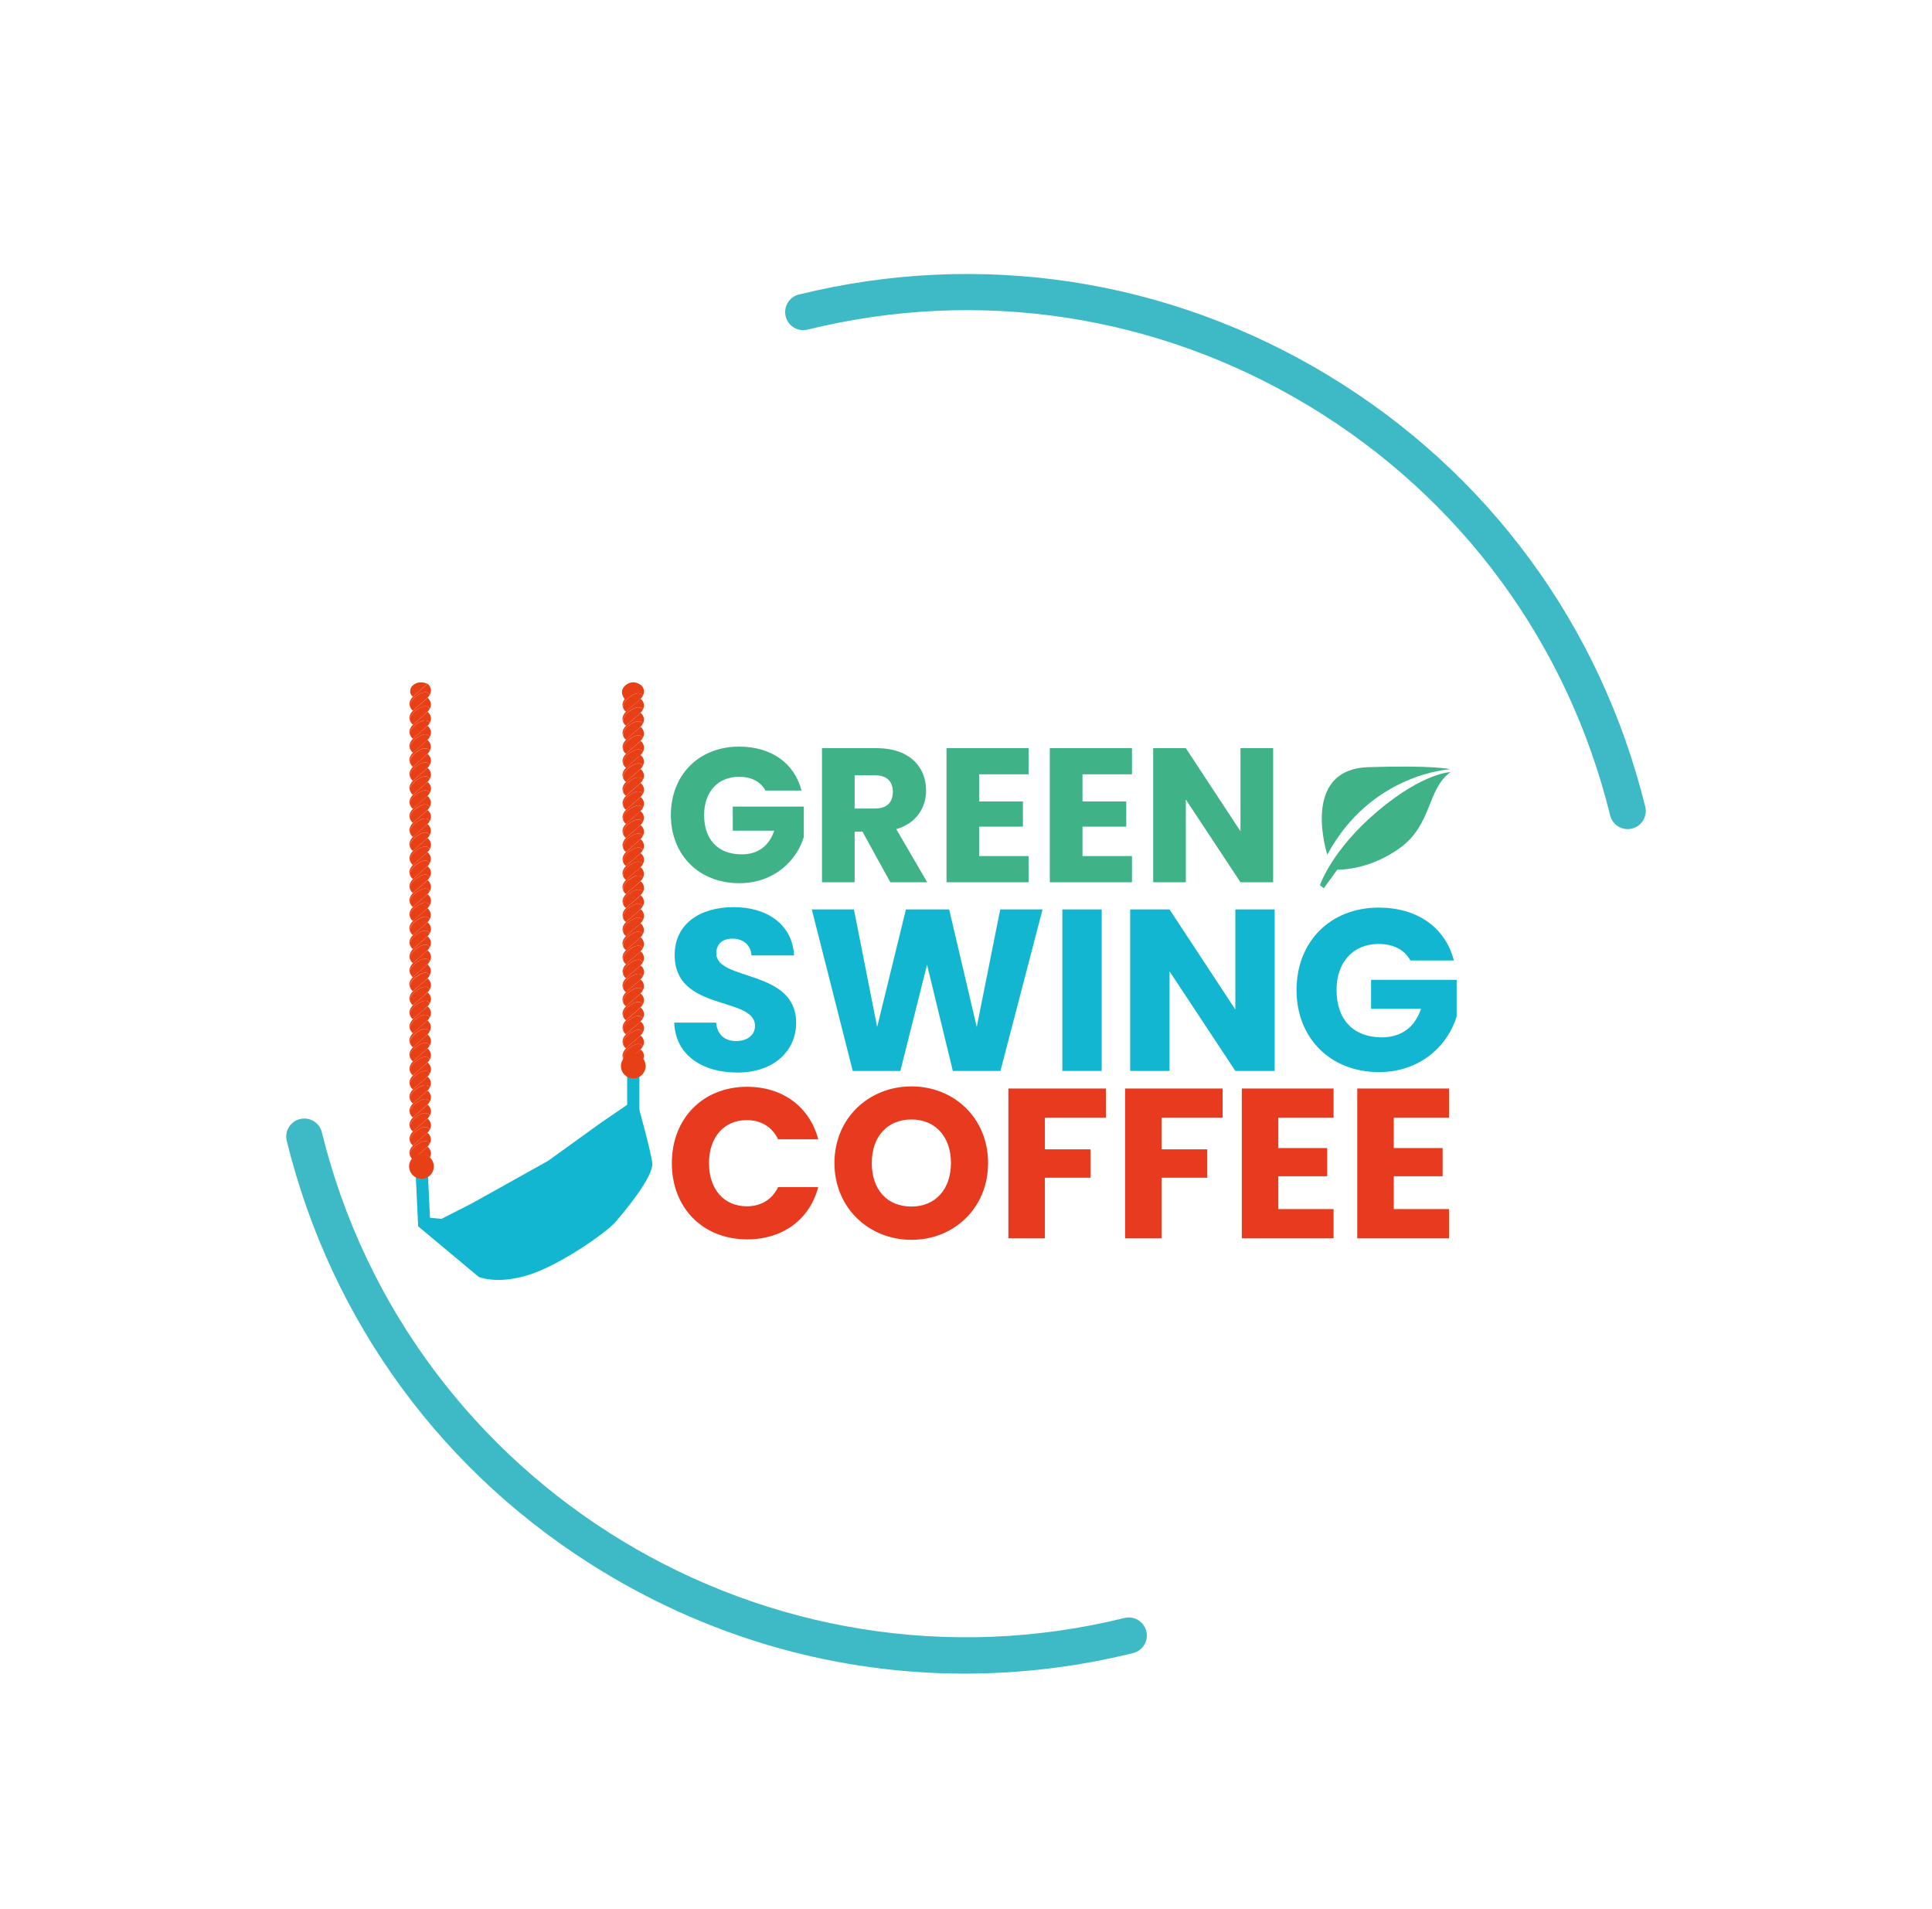 <svg xmlns="http://www.w3.org/2000/svg" id="Capa_1" viewBox="0 0 801.56 792"><defs><style>.cls-1{fill:#40b288;}.cls-1,.cls-2,.cls-3,.cls-4,.cls-5{stroke-width:0px;}.cls-2{fill:#3dbac6;}.cls-3{fill:#12b6d0;}.cls-4{fill:#e74016;}.cls-5{fill:#e73a1e;}</style></defs><path class="cls-1" d="M332.55,327.96h-14.98c-2.06-3.73-5.86-5.71-10.94-5.71-8.72,0-14.5,6.18-14.5,15.85,0,10.3,5.86,16.33,15.61,16.33,6.74,0,11.41-3.57,13.47-9.83h-17.2v-9.99h29.48v12.6c-2.85,9.59-12.13,19.18-26.79,19.18-16.64,0-28.37-11.65-28.37-28.29s11.65-28.37,28.29-28.37c13.31,0,22.98,6.82,25.92,18.23Z"></path><path class="cls-1" d="M363.77,310.37c13.63,0,20.45,7.85,20.45,17.52,0,6.97-3.8,13.55-12.36,16.09l12.84,22.03h-15.3l-11.57-21h-3.25v21h-13.55v-55.64h22.75ZM362.98,321.62h-8.4v13.79h8.4c5.07,0,7.45-2.62,7.45-6.97,0-4.12-2.38-6.82-7.45-6.82Z"></path><path class="cls-1" d="M426.77,321.22h-20.53v11.25h18.15v10.46h-18.15v12.21h20.53v10.86h-34.08v-55.64h34.08v10.86Z"></path><path class="cls-1" d="M469.64,321.22h-20.53v11.25h18.15v10.46h-18.15v12.21h20.53v10.86h-34.08v-55.64h34.08v10.86Z"></path><path class="cls-1" d="M528.21,310.37v55.64h-13.55l-22.67-34.32v34.32h-13.55v-55.64h13.55l22.67,34.48v-34.48h13.55Z"></path><path class="cls-3" d="M305.88,444.94c-14.41,0-25.67-7.16-26.15-20.71h17.37c.48,5.15,3.72,7.64,8.3,7.64s7.83-2.39,7.83-6.3c0-12.41-33.5-5.73-33.31-29.49,0-12.69,10.4-19.76,24.43-19.76s24.43,7.25,25.1,20.04h-17.66c-.29-4.29-3.34-6.87-7.73-6.97-3.91-.1-6.87,1.91-6.87,6.11,0,11.64,33.12,6.39,33.12,28.82,0,11.26-8.78,20.62-24.43,20.62Z"></path><path class="cls-3" d="M336.81,377.27h17.47l9.64,48.77,11.93-48.77h17.94l11.45,48.77,9.74-48.77h17.56l-17.47,67h-19.76l-10.69-44.09-11.07,44.09h-19.76l-16.99-67Z"></path><path class="cls-3" d="M440.75,377.27h16.32v67h-16.32v-67Z"></path><path class="cls-3" d="M528.84,377.27v67h-16.32l-27.3-41.33v41.33h-16.32v-67h16.32l27.3,41.52v-41.52h16.32Z"></path><path class="cls-3" d="M603.2,398.46h-18.04c-2.48-4.49-7.06-6.87-13.17-6.87-10.5,0-17.47,7.44-17.47,19.09,0,12.41,7.06,19.66,18.8,19.66,8.11,0,13.74-4.29,16.23-11.83h-20.71v-12.03h35.5v15.18c-3.44,11.55-14.6,23.1-32.26,23.1-20.04,0-34.17-14.03-34.17-34.07s14.03-34.17,34.07-34.17c16.04,0,27.68,8.21,31.21,21.95Z"></path><path class="cls-5" d="M309.99,450.86c14.78,0,25.94,8.32,29.48,21.78h-16.64c-2.57-5.31-7.26-7.97-13.01-7.97-9.3,0-15.67,6.91-15.67,17.88s6.37,17.88,15.67,17.88c5.75,0,10.45-2.66,13.01-7.97h16.64c-3.54,13.46-14.7,21.69-29.48,21.69-18.33,0-31.25-13.01-31.25-31.61s12.93-31.69,31.25-31.69Z"></path><path class="cls-5" d="M378.16,514.34c-17.62,0-31.96-13.19-31.96-31.87s14.34-31.78,31.96-31.78,31.78,13.1,31.78,31.78-14.17,31.87-31.78,31.87ZM378.16,500.53c9.92,0,16.38-7.17,16.38-18.06s-6.46-18.06-16.38-18.06-16.47,6.99-16.47,18.06,6.37,18.06,16.47,18.06Z"></path><path class="cls-5" d="M418.36,451.57h40.46v12.13h-25.32v13.1h18.95v11.78h-18.95v25.14h-15.14v-62.15Z"></path><path class="cls-5" d="M466.79,451.57h40.46v12.13h-25.32v13.1h18.95v11.78h-18.95v25.14h-15.14v-62.15Z"></path><path class="cls-5" d="M553.28,463.7h-22.93v12.57h20.27v11.69h-20.27v13.63h22.93v12.13h-38.07v-62.15h38.07v12.13Z"></path><path class="cls-5" d="M601.18,463.7h-22.93v12.57h20.27v11.69h-20.27v13.63h22.93v12.13h-38.07v-62.15h38.07v12.13Z"></path><path class="cls-3" d="M206.75,530.97c-4.86,0-7.6-1.06-7.79-1.13l-.38-.15-25.09-20.95-1.18-25.03,5.06-.24,1.02,21.72,4.81.44,12.58-6.42,31.59-17.62,22.07-15.91,14.51-9.91.95,3.4c.21.76,5.22,18.65,5.71,23.31.6,5.73-11.66,20.3-15.43,24.63-3.65,4.18-22.61,17.61-35.76,21.76-5.1,1.61-9.38,2.1-12.67,2.1"></path><rect class="cls-3" x="260.2" y="445.87" width="5.07" height="15.02"></rect><path class="cls-4" d="M179.98,483.89c0,2.83-2.29,5.12-5.12,5.12s-5.12-2.29-5.12-5.12,2.29-5.12,5.12-5.12,5.12,2.29,5.12,5.12"></path><path class="cls-4" d="M267.86,442.24c0,2.83-2.29,5.12-5.12,5.12s-5.12-2.29-5.12-5.12,2.29-5.12,5.12-5.12,5.12,2.29,5.12,5.12"></path><path class="cls-4" d="M177.09,415.25c-1.1-.27-2.27.23-3.21.79-.99.6-1.97,1.31-2.71,2.21-.7.84-1.15,2-.89,3.09.14.59.49,1.04.93,1.41.06.04.1.07.12.08,1.33-1.35,4.16-3.56,5.7-5.03.07-.07.26-.24.31-.29.22-.23.4-.43.53-.6.14-.19.26-.38.37-.56,0-.04-.02-.07-.03-.11-.17-.53-.6-.86-1.12-.99"></path><path class="cls-4" d="M171.32,417.01c-.22.22-.4.42-.52.59-2.02,2.74-.15,4.73.4,5.15-.44-.37-.79-.82-.93-1.41-.26-1.09.19-2.26.89-3.09.75-.89,1.72-1.61,2.72-2.21.94-.56,2.11-1.06,3.21-.79.52.13.95.46,1.12.99.01.04.02.07.03.11,1.53-2.68-.6-4.52-.88-4.66-1.39,1.42-4.47,3.78-5.95,5.25-.01.01-.06.06-.08.08"></path><path class="cls-4" d="M177.09,421.06c-1.1-.27-2.27.23-3.21.79-.99.6-1.97,1.31-2.71,2.21-.7.84-1.15,2-.89,3.09.14.59.49,1.04.93,1.41.07.05.12.08.14.08h.01s.05-.07.07-.08c.03-.03.07-.07.11-.11.05-.05.1-.09.14-.14.07-.07.14-.13.22-.2.05-.05.1-.1.15-.14.08-.07.16-.15.25-.23.05-.04.1-.09.16-.14.09-.08.19-.17.29-.25.04-.04.09-.08.14-.12.11-.1.22-.2.34-.29.03-.03.07-.06.1-.09.67-.57,1.37-1.16,2.04-1.73l.1-.09c.11-.1.23-.19.33-.29.05-.04.1-.08.15-.13.1-.09.19-.17.29-.25.05-.05.1-.09.16-.14.09-.08.17-.15.25-.22.05-.05.11-.1.16-.14.07-.07.15-.14.21-.2.05-.05.1-.1.15-.14.31-.3.56-.57.72-.79.14-.19.26-.38.37-.56,0-.04-.02-.07-.03-.11-.17-.53-.6-.86-1.12-.99"></path><path class="cls-4" d="M171.32,422.83c-.22.22-.4.42-.52.59-2.01,2.74-.15,4.73.4,5.15-.44-.37-.79-.82-.93-1.41-.26-1.09.19-2.26.89-3.09.75-.89,1.72-1.61,2.72-2.21.94-.56,2.11-1.06,3.21-.79.52.13.95.46,1.12.99.01.04.02.07.03.11,1.59-2.79-.69-4.6-.89-4.66,0,0,0,0-.01.01-.05.05-.25.22-.32.29-1.54,1.47-4.37,3.68-5.7,5.03"></path><path class="cls-4" d="M177.09,426.9c-1.1-.27-2.27.23-3.21.79-.99.6-1.97,1.31-2.71,2.21-.7.84-1.15,2-.89,3.09.14.59.49,1.04.93,1.41.06.04.1.07.12.08,1.33-1.35,4.16-3.56,5.7-5.03.07-.07.26-.24.31-.29.22-.23.4-.43.53-.6.14-.19.26-.38.37-.56,0-.04-.02-.07-.03-.11-.17-.53-.6-.86-1.12-.99"></path><path class="cls-4" d="M176.78,423.86c-.05.05-.1.1-.16.14-.08.07-.16.15-.25.22-.05.05-.1.09-.16.14-.09.08-.19.17-.29.25-.05.04-.1.08-.15.13-.11.1-.22.19-.33.29l-.11.09c-.66.57-1.37,1.16-2.04,1.73-.03.03-.07.06-.1.09-.12.1-.23.2-.34.29-.05.04-.09.08-.14.12-.1.09-.19.17-.29.25-.05.05-.1.09-.16.14-.08.08-.17.15-.25.22-.05.05-.11.1-.15.14-.08.07-.15.14-.22.2-.05.05-.1.1-.15.14-.06.06-.12.12-.18.18h-.01c-.22.24-.41.44-.54.62-2.02,2.74-.15,4.73.4,5.15-.44-.37-.79-.82-.93-1.41-.26-1.09.19-2.26.89-3.09.75-.89,1.72-1.61,2.71-2.21.94-.56,2.11-1.06,3.21-.79.52.13.95.46,1.12.99.01.04.02.07.03.11,1.58-2.77-.75-4.65-.9-4.67h0s-.05.06-.07.08c-.03.03-.07.07-.11.11-.05.05-.09.09-.15.14-.07.07-.14.13-.21.2"></path><path class="cls-4" d="M171.16,435.72c-.7.84-1.15,2-.89,3.09.14.59.49,1.04.93,1.41,0,0,0,0,0,0,0,0,0,0,0,0,.07.05.12.08.14.08l.04-.04s.03-.04.04-.04c.02-.02.04-.04.06-.06.08-.08.16-.15.25-.24.03-.03.06-.06.09-.09.1-.09.2-.18.3-.28l.07-.06c.12-.11.25-.22.38-.34,0,0,0,0,.01-.01,1.09-.96,2.44-2.07,3.53-3.03h.01c.13-.13.25-.24.38-.35.02-.02.04-.04.07-.06.1-.1.21-.19.3-.28.03-.03.06-.06.09-.09.08-.08.17-.16.24-.23.29-.28.52-.54.67-.74.14-.19.26-.38.37-.57,0-.04-.02-.07-.03-.11-.16-.53-.59-.86-1.12-.99-1.1-.27-2.27.23-3.21.79-.25.15-.5.31-.74.47-.73.5-1.42,1.07-1.98,1.74"></path><path class="cls-4" d="M171.32,434.48c-.22.22-.4.42-.52.59-2.01,2.73-.16,4.71.4,5.14,0,0,0,0,0,0-.44-.37-.79-.82-.93-1.41-.26-1.09.19-2.26.89-3.09.56-.67,1.25-1.24,1.98-1.74.24-.17.49-.32.74-.47.94-.56,2.11-1.06,3.21-.79.52.13.95.46,1.12.99.01.04.02.07.03.11,1.59-2.79-.76-4.66-.89-4.66,0,0,0,0-.01.01-.05.05-.25.22-.32.29-1.54,1.47-4.37,3.68-5.7,5.03"></path><path class="cls-4" d="M177.09,391.99c-1.1-.27-2.27.23-3.21.79-.99.6-1.97,1.31-2.71,2.21-.7.84-1.15,2-.89,3.09.14.59.49,1.04.93,1.41.06.04.1.07.12.07,1.33-1.35,4.16-3.55,5.7-5.03.07-.07.26-.24.31-.29.22-.23.4-.43.53-.6.14-.19.26-.38.37-.56,0-.04-.02-.07-.03-.11-.17-.53-.6-.86-1.12-.99"></path><path class="cls-4" d="M171.33,393.74c-.22.23-.41.43-.53.6-2.02,2.74-.15,4.73.4,5.15-.44-.37-.79-.82-.93-1.41-.26-1.1.19-2.26.89-3.09.75-.9,1.72-1.61,2.72-2.21.94-.56,2.11-1.06,3.21-.79.52.13.95.46,1.12.99.01.04.02.07.03.11,1.56-2.73-.69-4.59-.89-4.66-1.4,1.42-4.46,3.79-5.93,5.25-.01.01-.06.05-.08.07"></path><path class="cls-4" d="M177.09,397.8c-1.1-.27-2.27.23-3.21.79-.99.6-1.97,1.31-2.71,2.21-.7.84-1.15,2-.89,3.09.14.59.49,1.04.93,1.41.07.05.12.08.14.08,0,0,0,0,.01-.01.02-.02.05-.05.07-.07.03-.03.07-.07.11-.11.05-.05.1-.09.14-.14.07-.07.14-.13.22-.2.05-.05.1-.1.15-.14.08-.07.16-.15.25-.23.05-.04.1-.09.16-.14.09-.08.19-.17.29-.25.04-.04.09-.08.14-.12.11-.1.22-.2.34-.29.03-.03.07-.06.1-.09.67-.57,1.37-1.16,2.04-1.73l.1-.09c.11-.1.23-.2.33-.29.05-.04.1-.08.15-.13.1-.09.19-.17.29-.25.05-.05.1-.09.16-.14.09-.08.17-.15.25-.22.05-.05.11-.1.16-.14.07-.07.15-.14.21-.2.05-.05.1-.1.15-.14.31-.3.56-.57.72-.79.14-.19.26-.38.37-.56,0-.04-.02-.07-.03-.11-.17-.53-.6-.86-1.12-.99"></path><path class="cls-4" d="M171.32,399.57c-.22.22-.4.42-.52.59-2.01,2.74-.15,4.73.4,5.15-.44-.37-.79-.82-.93-1.41-.26-1.1.19-2.26.89-3.09.75-.89,1.72-1.61,2.72-2.21.94-.56,2.11-1.06,3.21-.79.52.13.95.46,1.12.99.01.04.02.07.03.11,1.59-2.79-.69-4.6-.89-4.66h-.01c-.05.06-.25.23-.32.3-1.54,1.47-4.37,3.68-5.7,5.03"></path><path class="cls-4" d="M177.09,403.64c-1.1-.27-2.27.23-3.21.79-.99.6-1.97,1.31-2.71,2.21-.7.84-1.15,2-.89,3.09.14.59.49,1.04.93,1.41.06.04.1.07.12.07,1.33-1.35,4.16-3.55,5.7-5.03.07-.07.26-.24.31-.29.22-.23.4-.43.53-.6.14-.19.26-.38.37-.56,0-.04-.02-.07-.03-.11-.17-.53-.6-.86-1.12-.99"></path><path class="cls-4" d="M176.78,400.6c-.05.05-.1.1-.16.14-.08.07-.16.15-.25.22-.05.05-.1.09-.16.14-.09.08-.19.17-.29.25-.05.04-.1.08-.15.13-.11.09-.22.19-.33.29l-.11.09c-.66.57-1.37,1.16-2.04,1.73-.03.03-.07.06-.1.09-.12.1-.23.2-.34.29-.05.04-.09.08-.14.12-.1.09-.19.17-.29.25-.05.05-.1.09-.16.14-.08.07-.17.15-.25.22-.05.05-.11.1-.15.14-.08.07-.15.14-.22.2-.05.05-.1.09-.15.14-.06.06-.12.12-.18.17,0,0,0,0-.01.01-.22.23-.41.43-.54.61-2.02,2.74-.15,4.72.4,5.15-.44-.37-.79-.82-.93-1.41-.26-1.1.19-2.26.89-3.09.75-.9,1.72-1.61,2.71-2.21.94-.56,2.11-1.06,3.21-.79.52.13.95.46,1.12.99.01.04.02.07.03.11,1.58-2.77-.75-4.65-.9-4.67h0s-.05.06-.07.08c-.03.03-.07.07-.11.1-.05.05-.09.09-.15.14-.07.07-.14.13-.21.2"></path><path class="cls-4" d="M177.09,409.45c-1.1-.27-2.27.23-3.21.79-.99.6-1.97,1.32-2.71,2.21-.7.84-1.15,2-.89,3.09.14.59.49,1.04.93,1.41.07.06.1.07.11.07h0s.07-.07.09-.09c1.47-1.47,4.55-3.83,5.95-5.25.21-.22.39-.41.51-.58.14-.19.26-.38.37-.56,0-.04-.02-.07-.03-.11-.17-.53-.6-.86-1.12-.99"></path><path class="cls-4" d="M171.32,411.22c-.22.22-.4.42-.52.59-2.01,2.74-.15,4.73.4,5.15-.44-.37-.79-.82-.93-1.41-.26-1.1.19-2.26.89-3.09.75-.89,1.72-1.61,2.72-2.21.94-.56,2.11-1.06,3.21-.79.52.13.95.46,1.12.99.01.04.02.07.03.11,1.59-2.79-.76-4.66-.89-4.66h-.01c-.05.06-.25.23-.32.3-1.54,1.47-4.37,3.68-5.7,5.03"></path><path class="cls-4" d="M177.09,461.81c-1.1-.27-2.27.23-3.21.79-.99.6-1.97,1.31-2.71,2.21-.7.84-1.15,2-.89,3.09.14.59.49,1.04.93,1.41.06.04.1.07.12.08,1.33-1.35,4.16-3.56,5.7-5.03.07-.07.26-.24.31-.29.22-.23.4-.43.53-.6.14-.19.26-.38.37-.56,0-.04-.02-.07-.03-.11-.17-.53-.6-.86-1.12-.99"></path><path class="cls-4" d="M171.32,463.58c-.22.22-.4.42-.52.59-2.02,2.74-.15,4.73.4,5.15-.44-.37-.79-.82-.93-1.41-.26-1.09.19-2.26.89-3.09.75-.89,1.72-1.61,2.72-2.21.94-.56,2.11-1.06,3.21-.79.52.13.95.46,1.12.99.01.04.02.07.03.11,1.53-2.68-.6-4.52-.88-4.66-1.39,1.42-4.47,3.78-5.95,5.25-.01.01-.06.06-.08.08"></path><path class="cls-4" d="M177.09,467.63c-1.1-.27-2.27.23-3.21.79-.99.6-1.97,1.31-2.71,2.21-.7.84-1.15,2-.89,3.09.14.59.49,1.04.93,1.41.07.05.12.08.14.08,0,0,0,0,.01-.01.02-.02.05-.05.07-.07.03-.03.07-.07.11-.1.05-.05.1-.09.15-.14.07-.07.14-.13.21-.2.05-.05.1-.1.16-.15.08-.07.16-.15.25-.22.05-.05.1-.09.16-.14.09-.08.19-.17.29-.25.05-.04.1-.08.14-.13.11-.1.22-.19.33-.29.04-.03.07-.06.11-.1.66-.57,1.37-1.16,2.03-1.73l.1-.09c.11-.1.23-.2.34-.29.05-.04.1-.08.14-.12.1-.09.19-.17.29-.26.05-.05.1-.09.15-.14.09-.08.17-.15.25-.23.05-.05.11-.1.16-.14.07-.07.14-.14.21-.2.05-.05.1-.1.15-.14.31-.3.56-.57.72-.79.14-.19.26-.38.37-.56,0-.04-.02-.07-.03-.11-.17-.53-.6-.86-1.12-.99"></path><path class="cls-4" d="M171.32,469.39c-.22.22-.4.42-.52.59-2.01,2.74-.15,4.73.4,5.15-.44-.37-.79-.82-.93-1.41-.26-1.1.19-2.26.89-3.09.75-.89,1.72-1.61,2.72-2.21.94-.56,2.11-1.06,3.21-.79.52.13.95.46,1.12.99.01.04.02.07.03.11,1.59-2.79-.69-4.6-.89-4.66h-.01c-.05.06-.25.23-.32.3-1.54,1.47-4.37,3.68-5.7,5.03"></path><path class="cls-4" d="M177.09,473.46c-1.1-.27-2.27.23-3.21.79-.99.6-1.97,1.31-2.71,2.21-.7.84-1.15,2-.89,3.09.14.59.49,1.04.93,1.41.06.04.1.07.12.07,1.33-1.35,4.16-3.55,5.7-5.03.07-.07.26-.24.31-.29.22-.23.4-.43.53-.6.14-.19.26-.38.37-.56,0-.04-.02-.07-.03-.11-.17-.53-.6-.86-1.12-.99"></path><path class="cls-4" d="M176.78,470.42c-.05.05-.1.1-.16.15-.08.07-.16.15-.25.22-.05.04-.1.09-.15.14-.09.08-.19.17-.29.26-.05.04-.09.08-.14.12-.11.1-.22.19-.34.29l-.11.09c-.66.57-1.37,1.16-2.03,1.73-.04.03-.07.06-.11.1-.11.1-.22.19-.33.29-.05.04-.1.08-.14.13-.1.08-.19.17-.29.25-.05.05-.11.09-.16.14-.08.08-.17.15-.25.22-.05.05-.11.1-.16.14-.07.07-.15.14-.21.2-.05.05-.1.1-.15.14-.06.06-.12.12-.17.17,0,0,0,0-.01.01-.22.23-.41.43-.54.61-2.02,2.74-.15,4.73.4,5.15-.44-.37-.79-.82-.93-1.41-.26-1.09.19-2.26.89-3.09.75-.89,1.72-1.61,2.71-2.21.94-.56,2.11-1.06,3.21-.79.52.13.95.46,1.12.99.01.04.02.07.03.11,1.58-2.77-.75-4.65-.9-4.67,0,0,0,0,0,0-.02.02-.05.05-.07.07-.03.03-.07.07-.11.1-.05.05-.09.09-.15.14-.07.07-.14.13-.21.2"></path><path class="cls-4" d="M177.09,479.27c-1.1-.27-2.27.23-3.21.79-.99.6-1.97,1.31-2.71,2.21-.7.84-1.15,2-.89,3.09.14.59.49,1.04.93,1.41.07.06.12.08.14.08,0,0,.06-.06.08-.08,1.7-1.69,5.53-4.59,6.45-5.84.14-.19.26-.38.37-.56,0-.04-.02-.07-.03-.11-.17-.53-.6-.86-1.12-.99"></path><path class="cls-4" d="M171.32,481.04c-.22.22-.4.42-.52.59-2.01,2.74-.15,4.73.4,5.15-.44-.37-.79-.82-.93-1.41-.26-1.1.19-2.26.89-3.09.75-.89,1.72-1.61,2.72-2.21.94-.56,2.11-1.06,3.21-.79.52.13.95.46,1.12.99.01.04.02.07.03.11,1.59-2.79-.76-4.66-.89-4.66h-.01c-.05.06-.25.23-.32.3-1.54,1.47-4.37,3.67-5.7,5.03"></path><path class="cls-4" d="M177.09,438.55c-1.1-.27-2.27.23-3.21.79-.99.6-1.97,1.32-2.71,2.21-.7.84-1.15,2-.89,3.09.14.59.49,1.04.93,1.41.06.05.1.07.12.08,1.33-1.35,4.16-3.55,5.7-5.03.07-.07.26-.24.31-.29.22-.23.4-.43.53-.6.14-.19.26-.38.37-.57,0-.04-.02-.07-.03-.11-.17-.53-.6-.86-1.12-.99"></path><path class="cls-4" d="M176.85,435.44c-.1.09-.2.18-.3.28-.02.02-.04.04-.06.06-.12.11-.25.22-.38.33,0,0,0,0-.01.01-1.09.96-2.44,2.06-3.53,3.02,0,0-.01,0-.01.01-.13.11-.25.23-.38.34l-.06.06c-.11.1-.21.19-.3.28-.03.03-.06.06-.09.09-.09.08-.17.16-.25.24-.03.03-.07.07-.1.1l-.04.04c-.22.23-.41.43-.53.6-2.01,2.74-.15,4.73.4,5.15-.44-.37-.78-.82-.93-1.41-.26-1.09.19-2.26.89-3.09.75-.89,1.72-1.61,2.71-2.21.94-.56,2.11-1.06,3.21-.79.52.13.95.46,1.12.99,0,.04.02.07.03.11,1.57-2.77-.74-4.64-.9-4.67l-.08.08s-.04.04-.06.06c-.08.08-.16.15-.24.23-.03.03-.06.06-.09.09"></path><path class="cls-4" d="M177.09,444.36c-1.1-.27-2.27.23-3.21.79-.99.6-1.97,1.32-2.71,2.21-.7.84-1.15,2-.89,3.09.14.59.49,1.04.93,1.41.07.05.12.08.14.08,0,0,0,0,.01-.01.02-.02.05-.05.07-.07.03-.03.07-.07.11-.11.05-.05.1-.09.15-.14.07-.07.14-.13.21-.2.05-.05.1-.1.16-.15.08-.07.16-.15.25-.22.05-.05.1-.09.16-.14.09-.08.19-.17.29-.25.05-.04.1-.08.14-.13.11-.1.22-.19.33-.29.04-.03.07-.06.11-.09.14-.12.28-.24.42-.36,0,0,0,0,0,0,.4-.33.8-.67,1.19-1.01t0,0c.14-.12.28-.24.42-.36.04-.03.08-.07.11-.1.11-.1.22-.19.33-.28.05-.04.1-.09.15-.13.1-.09.19-.17.29-.25.05-.05.1-.09.15-.14.09-.08.17-.15.25-.23.05-.05.11-.1.16-.14.07-.07.14-.14.21-.2.05-.05.1-.1.15-.14.31-.3.56-.57.72-.79.14-.19.26-.38.37-.57,0-.04-.02-.07-.03-.11-.17-.53-.6-.86-1.12-.99"></path><path class="cls-4" d="M171.32,446.13c-.22.22-.4.42-.52.59-2.01,2.74-.15,4.73.4,5.15-.44-.37-.79-.82-.93-1.41-.26-1.09.19-2.26.89-3.09.75-.89,1.72-1.61,2.72-2.21.94-.56,2.11-1.06,3.21-.79.52.13.95.46,1.12.99.01.04.02.07.03.11,1.59-2.79-.69-4.6-.89-4.66h-.01c-.05.06-.25.23-.32.3-1.54,1.47-4.37,3.68-5.7,5.03"></path><path class="cls-4" d="M177.09,450.2c-1.1-.27-2.27.23-3.21.79-.99.6-1.97,1.32-2.71,2.21-.7.84-1.15,2-.89,3.09.14.59.49,1.04.93,1.41.06.05.1.07.12.08,1.33-1.35,4.16-3.55,5.7-5.03.07-.07.26-.24.31-.29.22-.23.4-.43.53-.6.14-.19.26-.38.37-.57,0-.04-.02-.07-.03-.11-.17-.53-.6-.86-1.12-.99"></path><path class="cls-4" d="M176.78,447.16c-.05.05-.1.1-.16.15-.08.07-.16.15-.25.22-.05.04-.1.09-.15.14-.09.08-.19.17-.29.25-.05.04-.1.08-.15.13-.11.09-.22.19-.33.28-.04.03-.07.07-.11.1-.14.12-.28.23-.42.35h0c-.39.34-.8.68-1.19,1.01,0,0,0,0,0,0-.14.12-.28.24-.42.36-.04.03-.07.06-.11.09-.11.1-.22.19-.33.29-.05.04-.1.08-.14.13-.1.08-.19.17-.29.25-.05.05-.11.09-.16.14-.08.07-.17.15-.25.22-.05.05-.11.1-.16.14-.07.07-.15.13-.21.2-.05.05-.1.1-.15.14-.06.06-.12.12-.17.17,0,0,0,0-.01.01-.22.23-.41.43-.54.61-2.02,2.74-.15,4.73.4,5.15-.44-.37-.79-.82-.93-1.41-.26-1.09.19-2.26.89-3.09.75-.89,1.72-1.61,2.71-2.21.94-.56,2.11-1.06,3.21-.79.52.13.95.46,1.12.99.01.04.02.07.03.11,1.58-2.77-.75-4.65-.9-4.67,0,0,0,0,0,0-.02.02-.05.05-.07.07-.03.03-.07.07-.11.1-.05.05-.09.09-.15.14-.07.07-.14.13-.21.2"></path><path class="cls-4" d="M177.09,456.01c-1.1-.27-2.27.23-3.21.79-.99.6-1.97,1.32-2.71,2.21-.7.84-1.15,2-.89,3.09.14.59.49,1.04.93,1.41.07.06.1.07.11.07h0s.07-.07.09-.09c1.47-1.47,4.55-3.83,5.95-5.25.21-.22.39-.41.51-.58.14-.19.26-.38.37-.57,0-.04-.02-.07-.03-.11-.17-.53-.6-.86-1.12-.99"></path><path class="cls-4" d="M171.32,457.78c-.22.22-.4.42-.52.59-2.01,2.74-.15,4.73.4,5.15-.44-.37-.79-.82-.93-1.41-.26-1.09.19-2.26.89-3.09.75-.89,1.72-1.61,2.72-2.21.94-.56,2.11-1.06,3.21-.79.52.13.95.46,1.12.99.01.04.02.07.03.11,1.59-2.79-.76-4.66-.89-4.66h-.01c-.05.06-.25.23-.32.3-1.54,1.47-4.37,3.68-5.7,5.03"></path><path class="cls-4" d="M177.09,293.04c-1.1-.27-2.27.23-3.21.79-.99.6-1.97,1.32-2.71,2.21-.7.84-1.15,2-.89,3.09.14.59.49,1.04.93,1.41.07.05.12.08.13.08.01-.01.03-.03.04-.04.02-.01.03-.03.04-.04.02-.02.04-.03.05-.05.08-.08.17-.17.26-.25.02-.02.05-.04.07-.07.1-.1.21-.2.33-.3l.03-.03c1.28-1.15,3.07-2.6,4.35-3.76.01-.01.02-.02.03-.03.11-.11.22-.21.33-.3.02-.02.05-.04.07-.07.09-.09.18-.17.26-.25.03-.03.06-.06.09-.09.02-.02.04-.04.04-.04h0c.22-.23.41-.43.53-.6.14-.19.26-.38.37-.57,0-.04-.02-.07-.03-.11-.17-.53-.6-.86-1.12-.99"></path><path class="cls-4" d="M171.32,294.81c-.22.22-.4.42-.52.59-2.02,2.74-.15,4.73.4,5.15-.44-.37-.79-.82-.93-1.41-.26-1.09.19-2.26.89-3.09.75-.89,1.72-1.61,2.72-2.21.94-.56,2.11-1.06,3.21-.79.52.13.95.46,1.12.99.01.04.02.07.03.11,1.53-2.68-.6-4.52-.88-4.66-1.39,1.42-4.47,3.78-5.95,5.25-.01.01-.06.06-.08.08"></path><path class="cls-4" d="M177.33,283.69s-3.43-1.81-6.17.74c-.8.74-1.15,2-.89,3.09.14.59.49,1.04.93,1.41.06.04.1.07.12.08,1.33-1.35,4.16-3.55,5.7-5.03.07-.07.26-.24.32-.29"></path><path class="cls-4" d="M177.09,287.24c-1.1-.27-2.27.23-3.21.79-.99.6-1.97,1.32-2.71,2.21-.7.84-1.15,2-.89,3.09.14.59.49,1.04.93,1.41.07.06.1.07.11.07,0,0,0,0,0-.01.02-.02.07-.06.09-.08,1.47-1.47,4.55-3.83,5.95-5.25.21-.22.39-.41.51-.58.14-.19.26-.38.37-.56,0-.04-.02-.07-.03-.11-.17-.53-.6-.86-1.12-.99"></path><path class="cls-4" d="M171.32,289.01c-.22.22-.4.42-.52.59-2.01,2.74-.15,4.73.4,5.15-.44-.37-.79-.82-.93-1.41-.26-1.09.19-2.26.89-3.09.75-.89,1.72-1.61,2.72-2.21.94-.56,2.11-1.06,3.21-.79.52.13.95.46,1.12.99.01.04.02.07.03.11,1.59-2.79-.76-4.66-.89-4.66,0,0,0,0-.01.01-.05.05-.25.22-.32.29-1.54,1.47-4.37,3.68-5.7,5.03"></path><path class="cls-4" d="M177.09,322.14c-1.1-.27-2.27.23-3.21.79-.99.6-1.97,1.32-2.71,2.21-.7.84-1.15,2-.89,3.09.14.59.49,1.04.93,1.41.06.05.1.07.12.08,1.33-1.35,4.16-3.56,5.7-5.03.07-.07.26-.24.31-.29.22-.23.4-.43.53-.6.14-.19.26-.38.37-.56,0-.04-.02-.07-.03-.11-.17-.53-.6-.86-1.12-.99"></path><path class="cls-4" d="M171.32,323.9c-.22.22-.4.42-.52.59-2.02,2.74-.15,4.73.4,5.15-.44-.37-.79-.82-.93-1.41-.26-1.09.19-2.26.89-3.09.75-.89,1.72-1.61,2.72-2.21.94-.56,2.11-1.06,3.21-.79.52.13.95.46,1.12.99.01.04.02.07.03.11,1.53-2.68-.6-4.52-.88-4.66-1.39,1.42-4.47,3.78-5.95,5.25-.01.01-.06.06-.08.08"></path><path class="cls-4" d="M177.09,327.95c-1.1-.27-2.27.23-3.21.79-.99.6-1.97,1.32-2.71,2.21-.7.84-1.15,2-.89,3.09.14.59.49,1.04.93,1.41.07.05.12.08.14.08h.01s.05-.07.07-.08c.03-.03.07-.07.11-.1.05-.05.1-.09.15-.14.07-.07.14-.13.21-.2.05-.05.1-.1.15-.14.08-.07.16-.15.25-.23.05-.05.1-.09.16-.14.09-.08.19-.17.29-.25.04-.04.09-.08.14-.12.11-.1.22-.2.34-.29.03-.03.07-.06.1-.09.67-.57,1.37-1.16,2.04-1.73l.1-.09c.11-.1.23-.19.33-.29.05-.04.1-.08.15-.13.1-.09.19-.17.29-.25.05-.05.1-.09.16-.14.09-.08.17-.15.25-.22.05-.05.11-.1.16-.14.07-.07.15-.14.21-.2.05-.05.1-.1.15-.14.31-.3.56-.57.72-.79.14-.19.26-.38.37-.56,0-.04-.02-.07-.03-.11-.17-.53-.6-.86-1.12-.99"></path><path class="cls-4" d="M171.32,329.72c-.22.22-.4.42-.52.59-2.01,2.74-.15,4.73.4,5.15-.44-.37-.79-.82-.93-1.41-.26-1.09.19-2.26.89-3.09.75-.89,1.72-1.61,2.72-2.21.94-.56,2.11-1.06,3.21-.79.52.13.95.46,1.12.99.01.04.02.07.03.11,1.59-2.79-.69-4.6-.89-4.66,0,0,0,0-.01.01-.05.05-.25.22-.32.29-1.54,1.47-4.37,3.68-5.7,5.03"></path><path class="cls-4" d="M177.09,333.79c-1.1-.27-2.27.23-3.21.79-.99.6-1.97,1.32-2.71,2.21-.7.84-1.15,2-.89,3.09.14.59.49,1.04.93,1.41.06.05.1.07.12.08,1.33-1.35,4.16-3.56,5.7-5.03.07-.07.26-.24.31-.29.22-.23.4-.43.53-.6.14-.19.26-.38.37-.56,0-.04-.02-.07-.03-.11-.17-.53-.6-.86-1.12-.99"></path><path class="cls-4" d="M176.78,330.75c-.05.05-.1.1-.16.14-.08.07-.16.15-.25.22-.05.05-.1.09-.16.14-.09.08-.19.17-.29.25-.05.04-.1.08-.15.13-.11.1-.22.19-.33.29l-.11.09c-.66.57-1.37,1.16-2.04,1.73-.03.03-.07.06-.1.09-.12.1-.23.2-.34.29-.05.04-.09.08-.14.12-.1.09-.19.17-.29.25-.05.05-.1.09-.16.14-.08.08-.17.15-.25.23-.05.05-.11.1-.15.14-.07.07-.15.14-.21.2-.05.05-.1.1-.15.14-.06.06-.12.12-.17.17,0,0,0,0-.01.01-.22.23-.41.43-.54.61-2.02,2.74-.15,4.73.4,5.15-.44-.37-.79-.82-.93-1.41-.26-1.1.19-2.26.89-3.09.75-.89,1.72-1.61,2.71-2.21.94-.56,2.11-1.06,3.21-.79.52.13.95.46,1.12.99.01.04.02.07.03.11,1.58-2.77-.75-4.65-.9-4.67,0,0,0,0,0,0-.02.02-.05.05-.07.07-.03.03-.07.07-.11.11-.05.05-.09.09-.15.14-.07.07-.14.13-.21.2"></path><path class="cls-4" d="M171.16,342.61c-.7.84-1.15,2-.89,3.09.14.59.49,1.04.93,1.41h0s0,0,0,0c.07.05.12.08.14.08l.04-.04s.03-.04.04-.04c.02-.02.04-.04.06-.06.08-.08.16-.15.25-.24.03-.03.06-.06.09-.08.1-.09.2-.19.31-.28.02-.02.04-.04.06-.06.12-.11.25-.22.38-.34,0,0,0,0,.01-.01,1.09-.96,2.44-2.06,3.53-3.02,0,0,0,0,.01-.01.13-.11.25-.23.38-.33.02-.02.04-.04.07-.06.11-.1.21-.19.3-.28.03-.03.06-.06.09-.09.08-.08.17-.16.24-.23.29-.28.52-.54.67-.74.14-.19.26-.38.37-.57,0-.04-.02-.07-.03-.11-.16-.53-.59-.86-1.12-.99-1.1-.27-2.27.23-3.21.79-.25.15-.5.31-.74.47-.73.5-1.42,1.07-1.98,1.74"></path><path class="cls-4" d="M171.32,341.37c-.22.22-.4.42-.52.59-2.01,2.73-.16,4.71.4,5.14h0c-.44-.36-.79-.81-.93-1.4-.26-1.09.19-2.26.89-3.09.56-.67,1.25-1.24,1.98-1.74.24-.17.49-.32.74-.47.94-.56,2.11-1.06,3.21-.79.52.13.95.46,1.12.99.01.04.02.07.03.11,1.59-2.79-.76-4.66-.89-4.66,0,0,0,0-.01.01-.05.05-.25.22-.32.29-1.54,1.47-4.37,3.68-5.7,5.03"></path><path class="cls-4" d="M177.09,298.88c-1.1-.27-2.27.23-3.21.79-.99.6-1.97,1.32-2.71,2.21-.7.84-1.15,2-.89,3.09.14.59.49,1.04.93,1.41.06.05.1.07.12.08,1.33-1.35,4.16-3.56,5.7-5.03.07-.07.26-.24.31-.29.22-.23.4-.43.53-.6.14-.19.26-.38.37-.57,0-.04-.02-.07-.03-.11-.17-.53-.6-.86-1.12-.99"></path><path class="cls-4" d="M177.29,295.35s-.03.03-.04.04c-.02.02-.04.03-.05.05-.08.08-.17.17-.26.25-.02.02-.05.04-.07.07-.11.1-.22.2-.33.3-.01.01-.02.02-.03.03-1.28,1.15-3.07,2.6-4.35,3.76l-.03.03c-.12.1-.23.2-.33.3-.02.02-.05.04-.07.06-.09.09-.18.17-.26.25-.03.03-.06.06-.09.09-.01.01-.03.03-.04.04-.22.23-.41.43-.54.6-2.02,2.74-.15,4.73.4,5.15-.44-.37-.79-.82-.93-1.41-.26-1.09.19-2.25.89-3.09.75-.89,1.72-1.61,2.72-2.21.94-.56,2.11-1.06,3.21-.79.52.13.95.46,1.12.99.01.04.02.07.03.11,1.58-2.78-.76-4.65-.9-4.67,0,0,0,0,0,0,0,0-.02.02-.04.04"></path><path class="cls-4" d="M177.09,304.69c-1.1-.27-2.27.23-3.21.79-.99.6-1.97,1.32-2.71,2.21-.7.84-1.15,2-.89,3.09.14.59.49,1.04.93,1.41.07.05.12.08.14.08,0,0,0,0,.01-.01.02-.02.05-.06.07-.07.03-.03.07-.07.11-.11.05-.05.1-.09.14-.14.07-.07.14-.13.22-.2.05-.05.1-.1.15-.14.08-.07.16-.15.25-.23.05-.05.1-.09.16-.14.09-.08.19-.17.29-.25.04-.04.09-.08.14-.12.11-.1.22-.2.34-.29.03-.03.07-.06.1-.09.67-.57,1.37-1.16,2.04-1.73l.1-.09c.11-.1.23-.19.33-.29.05-.04.1-.08.15-.13.1-.09.19-.17.29-.25.05-.05.1-.09.16-.14.09-.08.17-.15.25-.22.05-.05.11-.1.16-.14.07-.07.15-.14.21-.2.05-.05.1-.09.15-.14.31-.3.56-.57.72-.79.14-.19.26-.38.37-.57,0-.04-.02-.07-.03-.11-.17-.53-.6-.86-1.12-.99"></path><path class="cls-4" d="M171.32,306.46c-.22.22-.4.42-.52.59-2.01,2.74-.15,4.73.4,5.15-.44-.37-.79-.82-.93-1.41-.26-1.09.19-2.26.89-3.09.75-.89,1.72-1.61,2.72-2.21.94-.56,2.11-1.06,3.21-.79.52.13.95.46,1.12.99.01.04.02.07.03.11,1.59-2.79-.69-4.6-.89-4.66h-.01c-.05.06-.25.23-.32.3-1.54,1.47-4.37,3.68-5.7,5.03"></path><path class="cls-4" d="M177.09,310.53c-1.1-.27-2.27.23-3.21.79-.99.6-1.97,1.32-2.71,2.21-.7.84-1.15,2-.89,3.09.14.59.49,1.04.93,1.41.06.05.1.07.12.08,1.33-1.35,4.16-3.56,5.7-5.03.07-.07.26-.24.31-.29.22-.23.4-.43.53-.6.14-.19.26-.38.37-.57,0-.04-.02-.07-.03-.11-.17-.53-.6-.86-1.12-.99"></path><path class="cls-4" d="M176.78,307.49c-.05.05-.1.1-.16.14-.08.07-.16.15-.25.22-.05.05-.1.09-.16.14-.09.08-.19.17-.29.25-.05.04-.1.08-.15.13-.11.1-.22.19-.33.29l-.11.09c-.66.57-1.37,1.16-2.04,1.73-.03.03-.07.06-.1.09-.12.1-.23.2-.34.29-.05.04-.09.08-.14.12-.1.09-.19.17-.29.25-.05.05-.1.09-.16.14-.08.08-.17.15-.25.22-.05.05-.11.1-.15.14-.08.07-.15.14-.22.2-.05.05-.1.09-.15.14-.06.06-.12.12-.18.17,0,0,0,0-.01.01-.22.23-.41.43-.54.61-2.02,2.74-.15,4.73.4,5.15-.44-.37-.79-.82-.93-1.41-.26-1.1.19-2.26.89-3.09.75-.89,1.72-1.61,2.71-2.21.94-.56,2.11-1.06,3.21-.79.52.13.95.46,1.12.99.01.04.02.07.03.11,1.58-2.77-.75-4.65-.9-4.67,0,0,0,0,0,0-.02.02-.05.05-.07.07-.03.03-.07.07-.11.11-.05.05-.09.09-.15.14-.07.07-.14.13-.21.2"></path><path class="cls-4" d="M177.09,316.34c-1.1-.27-2.27.23-3.21.79-.99.6-1.97,1.32-2.71,2.21-.7.84-1.15,2-.89,3.09.14.59.49,1.04.93,1.41.07.05.1.07.11.07,0,0,0,0,0-.01.02-.02.07-.06.09-.08,1.47-1.47,4.55-3.83,5.95-5.25.21-.22.39-.41.51-.58.14-.19.26-.38.37-.57,0-.04-.02-.07-.03-.11-.17-.53-.6-.86-1.12-.99"></path><path class="cls-4" d="M171.32,318.11c-.22.22-.4.42-.52.59-2.01,2.74-.15,4.73.4,5.15-.44-.37-.79-.82-.93-1.41-.26-1.09.19-2.26.89-3.09.75-.89,1.72-1.61,2.72-2.21.94-.56,2.11-1.06,3.21-.79.52.13.95.46,1.12.99.01.04.02.07.03.11,1.59-2.79-.76-4.66-.89-4.66h-.01c-.05.06-.25.23-.32.3-1.54,1.47-4.37,3.68-5.7,5.03"></path><path class="cls-4" d="M177.09,368.7c-1.1-.27-2.27.23-3.21.79-.99.6-1.97,1.32-2.71,2.21-.7.84-1.15,2-.89,3.09.14.59.49,1.04.93,1.41.06.05.1.07.12.08,1.33-1.35,4.16-3.56,5.7-5.03.07-.07.26-.24.31-.29.22-.23.4-.43.53-.6.14-.19.26-.38.37-.57,0-.04-.02-.07-.03-.11-.17-.53-.6-.86-1.12-.99"></path><path class="cls-4" d="M171.32,370.47c-.22.22-.4.42-.52.59-2.02,2.74-.15,4.73.4,5.15-.44-.37-.79-.82-.93-1.41-.26-1.09.19-2.26.89-3.09.75-.89,1.72-1.61,2.72-2.21.94-.56,2.11-1.06,3.21-.79.52.13.95.46,1.12.99.01.04.02.07.03.11,1.53-2.68-.6-4.52-.88-4.66-1.39,1.42-4.47,3.78-5.95,5.25-.01.01-.06.06-.08.08"></path><path class="cls-4" d="M177.09,374.52c-1.1-.27-2.27.23-3.21.79-.99.6-1.97,1.32-2.71,2.21-.7.84-1.15,2-.89,3.09.14.59.49,1.04.93,1.41.07.05.12.08.14.08,0,0,0,0,.01-.01.02-.02.05-.06.07-.07.03-.03.07-.07.11-.11.05-.05.1-.09.14-.14.07-.07.14-.13.22-.2.05-.05.1-.1.15-.14.08-.07.16-.15.25-.23.05-.05.1-.09.16-.14.09-.08.19-.17.29-.25.04-.04.09-.08.14-.12.11-.1.22-.2.34-.29.03-.03.07-.06.1-.09.67-.57,1.37-1.16,2.04-1.73l.1-.09c.11-.1.23-.19.33-.29.05-.04.1-.08.15-.13.1-.09.19-.17.29-.25.05-.05.1-.09.16-.14.09-.08.17-.15.25-.22.05-.05.11-.1.16-.14.07-.07.15-.14.21-.2.05-.05.1-.09.15-.14.31-.3.56-.57.72-.79.14-.19.26-.38.37-.57,0-.04-.02-.07-.03-.11-.17-.53-.6-.86-1.12-.99"></path><path class="cls-4" d="M171.32,376.28c-.22.22-.4.42-.52.59-2.01,2.74-.15,4.73.4,5.15-.44-.37-.79-.82-.93-1.41-.26-1.09.19-2.26.89-3.09.75-.89,1.72-1.61,2.72-2.21.94-.56,2.11-1.06,3.21-.79.52.13.95.46,1.12.99.01.04.02.07.03.11,1.59-2.79-.69-4.6-.89-4.66h-.01c-.05.06-.25.23-.32.3-1.54,1.47-4.37,3.68-5.7,5.03"></path><path class="cls-4" d="M177.09,380.35c-1.1-.27-2.27.23-3.21.79-.99.6-1.97,1.32-2.71,2.21-.7.84-1.15,2-.89,3.09.14.59.49,1.04.93,1.41.06.05.1.07.12.08,1.33-1.35,4.16-3.56,5.7-5.03.07-.07.26-.24.31-.29.22-.23.4-.43.53-.6.14-.19.26-.38.37-.57,0-.04-.02-.07-.03-.11-.17-.53-.6-.86-1.12-.99"></path><path class="cls-4" d="M176.78,377.31c-.05.05-.1.1-.16.14-.08.07-.16.15-.25.23-.05.05-.1.09-.16.14-.09.08-.19.17-.29.25-.05.04-.1.08-.15.13-.11.1-.22.19-.33.29l-.11.09c-.66.57-1.37,1.16-2.04,1.73-.03.03-.07.06-.1.09-.12.1-.23.2-.34.29-.05.04-.09.08-.14.12-.1.09-.19.17-.29.25-.05.05-.1.09-.16.14-.08.08-.17.15-.25.23-.05.05-.11.1-.15.14-.08.07-.15.14-.22.2-.05.05-.1.1-.15.14-.06.06-.12.12-.18.17,0,0,0,0-.01.01-.22.23-.41.43-.54.61-2.02,2.74-.15,4.73.4,5.15-.44-.37-.79-.82-.93-1.41-.26-1.09.19-2.26.89-3.09.75-.89,1.72-1.61,2.71-2.21.94-.56,2.11-1.06,3.21-.79.52.13.95.46,1.12.99.01.04.02.07.03.11,1.58-2.77-.75-4.65-.9-4.67h0s-.05.06-.07.08c-.03.03-.07.07-.11.1-.05.05-.09.09-.15.14-.07.07-.14.13-.21.2"></path><path class="cls-4" d="M177.09,386.16c-1.1-.27-2.27.23-3.21.79-.99.6-1.97,1.32-2.71,2.21-.7.84-1.15,2-.89,3.09.14.59.49,1.04.93,1.41.07.05.11.08.12.08,0,0,0,0,0,0,.02-.02.07-.06.08-.07,1.47-1.46,4.53-3.82,5.93-5.25.22-.22.4-.42.53-.59.14-.19.26-.38.37-.57,0-.04-.02-.07-.03-.11-.17-.53-.6-.86-1.12-.99"></path><path class="cls-4" d="M171.32,387.93c-.22.22-.4.42-.52.59-2.01,2.74-.15,4.73.4,5.15-.44-.37-.79-.82-.93-1.41-.26-1.09.19-2.26.89-3.09.75-.89,1.72-1.61,2.72-2.21.94-.56,2.11-1.06,3.21-.79.52.13.95.46,1.12.99.01.04.02.07.03.11,1.59-2.79-.76-4.66-.89-4.66h-.01c-.05.06-.25.23-.32.3-1.54,1.47-4.37,3.68-5.7,5.03"></path><path class="cls-4" d="M177.09,345.44c-1.1-.27-2.27.23-3.21.79-.99.6-1.97,1.32-2.71,2.21-.7.84-1.15,2-.89,3.09.14.59.49,1.04.93,1.41.06.05.1.07.12.08,1.33-1.35,4.16-3.56,5.7-5.03.07-.07.26-.24.31-.29.22-.23.4-.43.53-.6.14-.19.26-.38.37-.57,0-.04-.02-.07-.03-.11-.17-.53-.6-.86-1.12-.99"></path><path class="cls-4" d="M176.86,342.33c-.1.09-.2.19-.31.28-.02.02-.04.04-.06.06-.12.11-.25.22-.38.33,0,0-.01,0-.02.01-1.09.96-2.44,2.07-3.53,3.02,0,0,0,0-.01.01-.13.11-.26.23-.38.34-.02.02-.04.04-.06.06-.11.1-.21.19-.31.28-.03.03-.06.06-.09.08-.09.08-.17.16-.25.24l-.1.1s-.03.02-.04.04c-.22.23-.41.43-.54.6-2.01,2.74-.15,4.73.4,5.15-.44-.37-.78-.82-.93-1.41-.26-1.09.19-2.26.89-3.09.75-.89,1.72-1.61,2.71-2.21.94-.56,2.11-1.06,3.21-.79.52.13.95.46,1.12.99,0,.04.02.07.03.11,1.57-2.77-.74-4.64-.9-4.67,0,0-.06.06-.08.08-.02.02-.04.04-.06.06-.08.08-.16.15-.24.23-.03.03-.06.06-.09.09"></path><path class="cls-4" d="M177.09,351.25c-1.1-.27-2.27.23-3.21.79-.99.6-1.97,1.32-2.71,2.21-.7.84-1.15,2-.89,3.09.14.59.49,1.04.93,1.41.07.05.12.08.14.08h.01s.05-.07.07-.08c.03-.03.07-.07.11-.11.05-.05.1-.09.14-.14.07-.07.14-.13.22-.2.05-.05.1-.1.15-.14.08-.07.16-.15.25-.23.05-.05.1-.09.16-.14.09-.08.19-.17.29-.25.05-.04.09-.08.14-.12.11-.1.22-.19.33-.29.04-.03.07-.06.11-.09.66-.57,1.37-1.16,2.03-1.73l.1-.09c.11-.1.23-.19.33-.29.05-.04.1-.08.15-.13.1-.09.19-.17.29-.25.05-.05.1-.09.16-.14.09-.08.17-.15.25-.22.05-.05.11-.1.16-.14.07-.07.15-.14.21-.2.05-.05.1-.1.15-.14.31-.3.56-.57.72-.79.14-.19.26-.38.37-.56,0-.04-.02-.07-.03-.11-.17-.53-.6-.86-1.12-.99"></path><path class="cls-4" d="M171.32,353.02c-.22.22-.4.42-.52.59-2.01,2.74-.15,4.73.4,5.15-.44-.37-.79-.82-.93-1.41-.26-1.09.19-2.26.89-3.09.75-.89,1.72-1.61,2.72-2.21.94-.56,2.11-1.06,3.21-.79.52.13.95.46,1.12.99.01.04.02.07.03.11,1.59-2.79-.69-4.6-.89-4.66,0,0,0,0-.01.01-.05.05-.25.22-.32.29-1.54,1.47-4.37,3.68-5.7,5.03"></path><path class="cls-4" d="M177.09,357.09c-1.1-.27-2.27.23-3.21.79-.99.6-1.97,1.32-2.71,2.21-.7.84-1.15,2-.89,3.09.14.59.49,1.04.93,1.41.06.05.1.07.12.08,1.33-1.35,4.16-3.56,5.7-5.03.07-.07.26-.24.31-.29.22-.23.4-.43.53-.6.14-.19.26-.38.37-.56,0-.04-.02-.07-.03-.11-.17-.53-.6-.86-1.12-.99"></path><path class="cls-4" d="M176.78,354.05c-.05.05-.1.1-.16.14-.08.07-.16.15-.25.22-.05.05-.1.09-.16.14-.09.08-.19.17-.29.25-.05.04-.1.08-.15.13-.11.1-.22.19-.33.29l-.11.09c-.66.57-1.37,1.16-2.03,1.73-.04.03-.07.06-.11.09-.11.1-.23.19-.33.29-.05.04-.1.08-.14.12-.1.08-.19.17-.29.25-.05.05-.1.09-.16.14-.08.08-.17.15-.25.23-.05.05-.11.1-.15.14-.08.07-.15.14-.22.2-.05.05-.1.1-.15.14-.06.06-.12.12-.18.17,0,0,0,0-.01.01-.22.23-.41.43-.54.61-2.02,2.74-.15,4.73.4,5.15-.44-.37-.79-.82-.93-1.41-.26-1.09.19-2.26.89-3.09.75-.89,1.72-1.61,2.71-2.21.94-.56,2.11-1.06,3.21-.79.52.13.95.46,1.12.99.01.04.02.07.03.11,1.58-2.77-.75-4.65-.9-4.67,0,0,0,0,0,0-.02.02-.05.05-.07.07-.03.03-.07.07-.11.11-.05.05-.09.09-.15.14-.07.07-.14.13-.21.2"></path><path class="cls-4" d="M177.09,362.9c-1.1-.27-2.27.23-3.21.79-.99.6-1.97,1.32-2.71,2.21-.7.84-1.15,2-.89,3.09.14.59.49,1.04.93,1.41.07.06.1.07.11.07,0,0,0,0,0-.01.02-.02.07-.06.09-.08,1.47-1.47,4.55-3.83,5.95-5.25.21-.22.39-.41.51-.58.14-.19.26-.38.37-.57,0-.04-.02-.07-.03-.11-.17-.53-.6-.86-1.12-.99"></path><path class="cls-4" d="M171.32,364.67c-.22.22-.4.42-.52.59-2.01,2.74-.15,4.73.4,5.15-.44-.37-.79-.82-.93-1.41-.26-1.09.19-2.26.89-3.09.75-.89,1.72-1.61,2.72-2.21.94-.56,2.11-1.06,3.21-.79.52.13.95.46,1.12.99.01.04.02.07.03.11,1.59-2.79-.76-4.66-.89-4.66,0,0,0,0-.01.01-.05.05-.25.22-.32.29-1.54,1.47-4.37,3.68-5.7,5.03"></path><path class="cls-4" d="M265.48,374.94c-1.1-.27-2.27.23-3.21.79-.99.6-1.97,1.32-2.72,2.21-.7.84-1.15,2-.89,3.09.14.59.49,1.04.93,1.41.06.05.1.07.12.08,1.33-1.35,4.16-3.56,5.7-5.03.07-.07.26-.24.31-.29.22-.23.4-.43.53-.6.14-.19.26-.38.37-.57,0-.04-.02-.07-.03-.11-.17-.53-.6-.86-1.12-.99"></path><path class="cls-4" d="M259.72,376.71c-.22.22-.4.42-.52.59-2.02,2.74-.15,4.73.4,5.15-.44-.37-.79-.82-.93-1.41-.26-1.09.19-2.26.89-3.09.75-.89,1.72-1.61,2.72-2.21.93-.56,2.11-1.06,3.21-.79.52.13.95.46,1.12.99.01.04.02.07.03.11,1.53-2.68-.6-4.52-.88-4.66-1.39,1.42-4.47,3.78-5.95,5.25-.01.01-.06.06-.08.08"></path><path class="cls-4" d="M265.48,380.76c-1.1-.27-2.27.23-3.21.79-.99.6-1.97,1.32-2.72,2.21-.7.84-1.15,2-.89,3.09.14.59.49,1.04.93,1.41.07.05.12.08.14.08,0,0,0,0,.01-.01.02-.02.05-.06.07-.07.03-.03.07-.07.11-.11.05-.05.1-.09.14-.14.07-.07.14-.13.22-.2.05-.05.1-.1.15-.14.08-.07.16-.15.25-.23.05-.05.1-.09.16-.14.09-.08.19-.17.29-.25.04-.04.09-.08.14-.12.11-.1.23-.2.34-.29.03-.03.07-.06.1-.09.66-.57,1.37-1.16,2.04-1.73.04-.03.07-.06.11-.09.11-.1.23-.19.34-.29.05-.04.1-.08.15-.13.1-.09.19-.17.29-.25.05-.05.1-.09.16-.14.08-.08.17-.15.25-.22.05-.05.11-.1.16-.14.07-.07.15-.14.21-.2.05-.05.1-.1.15-.14.31-.3.56-.57.72-.79.14-.19.26-.38.37-.57,0-.04-.02-.07-.03-.11-.17-.53-.6-.86-1.12-.99"></path><path class="cls-4" d="M259.71,382.52c-.22.22-.4.42-.52.59-2.02,2.74-.15,4.73.4,5.15-.44-.37-.79-.82-.93-1.41-.26-1.09.19-2.26.89-3.09.75-.89,1.72-1.61,2.72-2.21.93-.56,2.11-1.06,3.21-.79.52.13.95.46,1.12.99.01.04.02.07.03.11,1.59-2.79-.69-4.6-.88-4.66,0,0,0,0-.01.01-.05.05-.25.22-.32.29-1.54,1.47-4.37,3.68-5.7,5.03"></path><path class="cls-4" d="M265.48,386.59c-1.1-.27-2.27.23-3.21.79-.99.6-1.97,1.32-2.72,2.21-.7.84-1.15,2-.89,3.1.14.59.49,1.04.93,1.41.06.04.1.07.12.08,1.33-1.35,4.16-3.56,5.7-5.03.07-.07.26-.24.31-.29.22-.23.4-.43.53-.6.14-.19.26-.38.37-.57,0-.04-.02-.07-.03-.11-.17-.52-.6-.86-1.12-.99"></path><path class="cls-4" d="M265.18,383.55c-.05.05-.1.1-.16.14-.08.07-.16.15-.25.23-.05.05-.1.09-.16.14-.09.08-.19.17-.29.25-.05.04-.1.08-.14.13-.11.1-.22.19-.34.29-.03.03-.07.06-.11.09-.66.57-1.37,1.16-2.04,1.73-.03.03-.07.06-.1.09-.12.1-.23.2-.34.29-.05.04-.09.08-.14.12-.1.09-.19.17-.29.25-.05.05-.1.09-.16.14-.08.08-.17.15-.25.23-.05.05-.1.1-.15.14-.07.07-.15.14-.22.2-.05.05-.1.1-.15.14-.06.06-.12.12-.18.17,0,0,0,0,0,.01-.22.23-.41.43-.54.61-2.02,2.74-.15,4.73.4,5.15-.44-.37-.79-.82-.93-1.41-.26-1.09.19-2.26.89-3.09.75-.89,1.72-1.61,2.72-2.21.93-.56,2.11-1.06,3.21-.79.52.13.95.46,1.12.99.01.04.02.07.03.11,1.58-2.77-.75-4.65-.9-4.67h0s-.05.06-.07.08c-.03.03-.07.07-.11.1-.05.05-.1.09-.15.14-.07.07-.14.13-.21.2"></path><path class="cls-4" d="M259.56,395.41c-.7.84-1.15,2-.89,3.09.14.59.49,1.04.93,1.41,0,0,0,0,0,0,0,0,0,0,0,0,.07.06.12.08.13.08.01-.01.02-.02.04-.04.02-.02.03-.04.04-.04.02-.02.04-.04.06-.06.08-.08.16-.15.24-.24.03-.03.06-.06.09-.09.1-.09.2-.18.31-.28.02-.02.04-.04.07-.06.12-.11.25-.22.38-.33,0,0,0,0,.01-.01,1.09-.96,2.44-2.07,3.53-3.03,0,0,0,0,.01-.01.13-.11.25-.23.38-.33l.07-.06c.1-.1.2-.19.3-.28l.09-.09c.08-.08.16-.16.24-.23.29-.28.52-.54.67-.74.14-.19.26-.38.37-.57,0-.04-.02-.07-.03-.11-.16-.52-.6-.86-1.12-.99-1.1-.27-2.27.23-3.21.79-.25.15-.5.31-.74.47-.73.5-1.41,1.07-1.98,1.74"></path><path class="cls-4" d="M259.71,394.17c-.22.22-.4.42-.52.59-2.01,2.73-.16,4.71.39,5.14,0,0,0,0,0,0-.44-.37-.79-.82-.93-1.41-.26-1.09.19-2.26.89-3.09.56-.67,1.25-1.24,1.98-1.74.24-.17.49-.32.74-.47.93-.56,2.11-1.06,3.21-.79.52.13.95.46,1.12.99.01.04.02.07.03.11,1.59-2.79-.76-4.66-.88-4.66,0,0,0,0-.01.01-.05.05-.25.22-.32.29-1.54,1.47-4.37,3.68-5.7,5.03"></path><path class="cls-4" d="M265.48,351.68c-1.1-.27-2.27.23-3.21.79-.99.6-1.97,1.32-2.72,2.21-.7.84-1.15,2-.89,3.09.14.59.49,1.04.93,1.41.06.05.1.07.12.08,1.33-1.35,4.16-3.55,5.7-5.03.07-.07.26-.24.31-.29.22-.23.4-.43.53-.6.14-.19.26-.38.37-.57,0-.04-.02-.07-.03-.11-.17-.53-.6-.86-1.12-.99"></path><path class="cls-4" d="M259.73,353.43c-.22.23-.41.43-.53.6-2.02,2.74-.15,4.73.4,5.15-.44-.37-.79-.82-.93-1.41-.26-1.09.19-2.26.89-3.09.75-.89,1.72-1.61,2.72-2.21.93-.56,2.11-1.06,3.21-.79.52.13.95.46,1.12.99.01.04.02.07.03.11,1.56-2.73-.69-4.59-.89-4.66-1.4,1.42-4.46,3.79-5.93,5.25-.01.01-.06.05-.08.07"></path><path class="cls-4" d="M265.48,357.49c-1.1-.27-2.27.23-3.21.79-.99.6-1.97,1.32-2.72,2.21-.7.84-1.15,2-.89,3.09.14.59.49,1.04.93,1.41.07.05.12.08.14.08,0,0,0,0,.01-.01.02-.02.05-.06.07-.07.03-.03.07-.07.11-.11.05-.05.1-.09.14-.14.07-.07.14-.13.22-.2.05-.05.1-.1.15-.14.08-.07.16-.15.25-.23.05-.05.1-.09.16-.14.09-.08.19-.17.29-.25.04-.04.09-.08.14-.12.11-.1.23-.2.34-.29.03-.03.07-.06.1-.09.66-.57,1.37-1.16,2.04-1.73.04-.03.07-.06.11-.09.11-.1.23-.19.34-.29.05-.04.1-.08.15-.13.1-.09.19-.17.29-.25.05-.05.1-.09.16-.14.08-.08.17-.15.25-.22.05-.05.11-.1.16-.14.07-.07.15-.14.21-.2.05-.05.1-.1.15-.14.31-.3.56-.57.72-.79.14-.19.26-.38.37-.56,0-.04-.02-.07-.03-.11-.17-.53-.6-.86-1.12-.99"></path><path class="cls-4" d="M259.71,359.26c-.22.22-.4.42-.52.59-2.02,2.74-.15,4.73.4,5.15-.44-.37-.79-.82-.93-1.41-.26-1.09.19-2.26.89-3.09.75-.89,1.72-1.61,2.72-2.21.93-.56,2.11-1.06,3.21-.79.52.13.95.46,1.12.99.01.04.02.07.03.11,1.59-2.79-.69-4.6-.88-4.66h-.01c-.05.06-.25.23-.32.3-1.54,1.47-4.37,3.68-5.7,5.03"></path><path class="cls-4" d="M265.48,363.33c-1.1-.27-2.27.23-3.21.79-.99.6-1.97,1.32-2.72,2.21-.7.84-1.15,2-.89,3.09.14.59.49,1.04.93,1.41.06.05.1.07.12.08,1.33-1.35,4.16-3.56,5.7-5.03.07-.07.26-.24.31-.29.22-.23.4-.43.53-.6.14-.19.26-.38.37-.57,0-.04-.02-.07-.03-.11-.17-.53-.6-.86-1.12-.99"></path><path class="cls-4" d="M265.18,360.29c-.05.05-.1.1-.16.14-.08.07-.16.15-.25.22-.05.05-.1.09-.16.14-.09.08-.19.17-.29.25-.05.04-.1.08-.14.13-.11.1-.22.19-.34.29-.03.03-.07.06-.11.09-.66.57-1.37,1.16-2.04,1.73-.03.03-.07.06-.1.09-.12.1-.23.2-.34.29-.05.04-.09.08-.14.12-.1.09-.19.17-.29.25-.05.05-.1.09-.16.14-.08.07-.17.15-.25.22-.05.05-.1.1-.15.14-.07.07-.15.14-.22.2-.05.05-.1.1-.15.14-.06.06-.12.12-.18.17,0,0,0,0,0,.01-.22.23-.41.43-.54.61-2.02,2.74-.15,4.73.4,5.15-.44-.37-.79-.82-.93-1.41-.26-1.09.19-2.26.89-3.09.75-.89,1.72-1.61,2.72-2.21.93-.56,2.11-1.06,3.21-.79.52.13.95.46,1.12.99.01.04.02.07.03.11,1.58-2.77-.75-4.65-.9-4.67,0,0,0,0,0,0-.02.02-.05.05-.07.07-.03.03-.07.07-.11.11-.05.05-.1.09-.15.14-.07.07-.14.13-.21.2"></path><path class="cls-4" d="M265.48,369.14c-1.1-.27-2.27.23-3.21.79-.99.6-1.97,1.32-2.72,2.21-.7.84-1.15,2-.89,3.09.14.59.49,1.04.93,1.41.07.06.1.07.11.07,0,0,0,0,.01-.01.02-.02.07-.06.08-.08,1.47-1.47,4.55-3.83,5.95-5.25.21-.22.39-.41.51-.58.14-.19.26-.38.37-.56,0-.04-.02-.07-.03-.11-.17-.53-.6-.86-1.12-.99"></path><path class="cls-4" d="M259.71,370.91c-.22.22-.4.42-.52.59-2.02,2.74-.15,4.73.4,5.15-.44-.37-.79-.82-.93-1.41-.26-1.09.19-2.26.89-3.09.75-.89,1.72-1.61,2.72-2.21.93-.56,2.11-1.06,3.21-.79.52.13.95.46,1.12.99.01.04.02.07.03.11,1.59-2.79-.76-4.66-.88-4.66h-.01c-.05.06-.25.23-.32.3-1.54,1.47-4.37,3.68-5.7,5.03"></path><path class="cls-4" d="M265.48,421.5c-1.1-.27-2.27.23-3.21.79-.99.6-1.97,1.31-2.72,2.21-.7.84-1.15,2-.89,3.09.14.59.49,1.04.93,1.41.06.04.1.07.12.08,1.33-1.35,4.16-3.56,5.7-5.03.07-.07.26-.24.31-.29.22-.23.4-.43.53-.6.14-.19.26-.38.37-.56,0-.04-.02-.07-.03-.11-.17-.53-.6-.86-1.12-.99"></path><path class="cls-4" d="M259.72,423.27c-.22.22-.4.42-.52.59-2.02,2.74-.15,4.73.4,5.15-.44-.37-.79-.82-.93-1.41-.26-1.09.19-2.26.89-3.09.75-.89,1.72-1.61,2.72-2.21.93-.56,2.11-1.06,3.21-.79.52.13.95.46,1.12.99.01.04.02.07.03.11,1.53-2.68-.6-4.52-.88-4.66-1.39,1.42-4.47,3.78-5.95,5.25-.01.01-.06.06-.08.08"></path><path class="cls-4" d="M265.48,427.32c-1.1-.27-2.27.23-3.21.79-.99.6-1.97,1.31-2.72,2.21-.7.84-1.15,2-.89,3.09.14.59.49,1.04.93,1.41.07.05.12.08.14.08,0,0,0,0,.01-.01.02-.02.05-.05.07-.07.03-.03.07-.07.11-.11.05-.05.1-.09.15-.14.07-.07.14-.13.21-.2.05-.05.1-.1.16-.15.08-.07.16-.15.25-.22.05-.04.1-.09.16-.14.09-.08.19-.17.29-.25.05-.04.1-.08.14-.13.11-.1.22-.19.33-.29.04-.03.07-.06.11-.09.66-.57,1.37-1.16,2.03-1.73.04-.03.07-.06.11-.09.11-.1.23-.2.34-.29.05-.04.1-.08.14-.12.1-.09.19-.17.29-.26.05-.05.1-.09.15-.14.09-.08.17-.15.25-.23.05-.05.11-.1.16-.14.07-.07.15-.14.21-.2.05-.05.1-.1.15-.14.31-.3.56-.57.72-.79.14-.19.26-.38.37-.56,0-.04-.02-.07-.03-.11-.17-.53-.6-.86-1.12-.99"></path><path class="cls-4" d="M259.71,429.08c-.22.22-.4.42-.52.59-2.02,2.74-.15,4.73.4,5.15-.44-.37-.79-.82-.93-1.41-.26-1.1.19-2.26.89-3.09.75-.89,1.72-1.61,2.72-2.21.93-.56,2.11-1.06,3.21-.79.52.13.95.46,1.12.99.01.04.02.07.03.11,1.59-2.79-.69-4.6-.88-4.66,0,0,0,0-.01.01-.05.05-.25.22-.32.29-1.54,1.47-4.37,3.68-5.7,5.03"></path><path class="cls-4" d="M265.48,433.15c-1.1-.27-2.27.23-3.21.79-.99.6-1.97,1.31-2.72,2.21-.7.84-1.15,2-.89,3.09.14.59.49,1.04.93,1.41.06.04.1.07.12.08,1.33-1.35,4.16-3.56,5.7-5.03.07-.07.26-.24.31-.29.22-.23.4-.43.53-.6.14-.19.26-.38.37-.56,0-.04-.02-.07-.03-.11-.17-.53-.6-.86-1.12-.99"></path><path class="cls-4" d="M265.18,430.11c-.05.05-.1.1-.16.15-.08.07-.16.15-.25.22-.05.05-.1.09-.15.14-.09.08-.19.17-.29.26-.05.04-.09.08-.14.12-.11.1-.22.19-.33.29-.04.03-.07.06-.11.09-.66.57-1.37,1.16-2.03,1.73-.04.03-.07.06-.11.09-.11.1-.22.19-.33.29-.05.04-.1.08-.14.13-.1.08-.19.17-.29.25-.05.05-.1.1-.16.14-.09.07-.17.15-.25.22-.05.05-.11.1-.16.15-.07.07-.15.13-.21.2-.05.05-.1.1-.15.14-.06.06-.12.12-.17.17,0,0,0,0-.01.01-.22.23-.41.43-.54.61-2.02,2.74-.15,4.73.4,5.15-.44-.37-.79-.82-.93-1.41-.26-1.1.19-2.26.89-3.09.75-.89,1.72-1.61,2.72-2.21.94-.56,2.11-1.06,3.21-.79.52.13.95.46,1.12.99.01.04.02.07.03.11,1.58-2.77-.75-4.65-.9-4.67h0s-.05.06-.07.08c-.03.03-.07.07-.11.1-.05.05-.09.09-.15.14-.07.07-.14.13-.21.2"></path><path class="cls-4" d="M259.71,440.44c-.22.21-.4.4-.52.56-2.02,2.59-.15,4.47.4,4.87-.44-.35-.79-.77-.93-1.33-.26-1.04.19-2.13.89-2.93.75-.85,1.72-1.52,2.72-2.09.93-.53,2.11-1.01,3.21-.75.52.12.95.44,1.12.93.01.03.02.07.03.1,1.59-2.64-.76-4.41-.88-4.41,0,0,0,0-.01.01-.05.04-.25.21-.32.27-1.54,1.39-4.37,3.48-5.7,4.76"></path><path class="cls-4" d="M265.48,398.24c-1.1-.27-2.27.23-3.21.79-.99.6-1.97,1.32-2.72,2.21-.7.84-1.15,2-.89,3.09.14.59.49,1.04.93,1.41.06.05.1.07.12.08,1.33-1.35,4.16-3.55,5.7-5.03.07-.07.26-.24.31-.29.22-.23.4-.43.53-.6.14-.19.26-.38.37-.56,0-.04-.02-.07-.03-.11-.17-.53-.6-.86-1.12-.99"></path><path class="cls-4" d="M265.25,395.13c-.1.09-.2.18-.3.28l-.06.06c-.12.11-.25.22-.38.33,0,0,0,0-.01.01-1.09.96-2.44,2.06-3.53,3.02,0,0,0,0-.01.01-.13.11-.26.22-.38.33-.02.02-.04.04-.06.06-.11.1-.21.19-.31.28-.03.03-.06.06-.09.09-.09.08-.17.16-.24.24-.04.03-.07.07-.1.1-.01.01-.03.02-.04.04-.22.23-.41.43-.53.6-2.02,2.74-.15,4.73.4,5.15-.44-.37-.79-.82-.93-1.41-.26-1.1.19-2.26.89-3.09.75-.89,1.72-1.61,2.71-2.21.94-.56,2.11-1.06,3.21-.79.52.13.95.46,1.12.99,0,.04.02.07.03.11,1.57-2.77-.74-4.64-.9-4.67,0,0-.06.05-.08.08-.02.02-.04.04-.06.06-.08.08-.16.15-.24.23l-.09.09Z"></path><path class="cls-4" d="M265.48,404.05c-1.1-.27-2.27.23-3.21.79-.99.6-1.97,1.32-2.72,2.21-.7.84-1.15,2-.89,3.09.14.59.49,1.04.93,1.41.07.05.12.08.14.08,0,0,0,0,.01-.01.02-.02.05-.05.07-.07.03-.03.07-.07.11-.11.05-.05.1-.09.15-.14.07-.07.14-.13.21-.2.05-.05.1-.1.16-.15.08-.07.16-.15.25-.22.05-.05.1-.09.16-.14.09-.08.19-.17.29-.25.05-.04.1-.08.14-.13.11-.1.22-.19.33-.29.04-.03.07-.06.11-.09.14-.12.28-.24.42-.36h0c.4-.34.8-.68,1.19-1.01.14-.12.28-.24.42-.36.04-.03.08-.06.11-.1.11-.1.22-.19.33-.28.05-.04.1-.09.15-.13.1-.09.19-.17.29-.25.05-.05.1-.09.15-.14.09-.08.17-.15.25-.23.05-.05.11-.1.16-.14.07-.07.15-.14.21-.2.05-.05.1-.1.15-.14.31-.3.56-.57.72-.79.14-.19.26-.38.37-.56,0-.04-.02-.07-.03-.11-.17-.53-.6-.86-1.12-.99"></path><path class="cls-4" d="M259.71,405.82c-.22.22-.4.42-.52.59-2.02,2.74-.15,4.73.4,5.15-.44-.37-.79-.82-.93-1.41-.26-1.1.19-2.26.89-3.09.75-.89,1.72-1.61,2.72-2.21.93-.56,2.11-1.06,3.21-.79.52.13.95.46,1.12.99.01.04.02.07.03.11,1.59-2.79-.69-4.6-.88-4.66,0,0,0,0-.01.01-.05.05-.25.22-.32.29-1.54,1.47-4.37,3.68-5.7,5.03"></path><path class="cls-4" d="M265.48,409.89c-1.1-.27-2.27.23-3.21.79-.99.6-1.97,1.32-2.72,2.21-.7.84-1.15,2-.89,3.09.14.59.49,1.04.93,1.41.06.05.1.07.12.08,1.33-1.35,4.16-3.55,5.7-5.03.07-.07.26-.24.31-.29.22-.23.4-.43.53-.6.14-.19.26-.38.37-.56,0-.04-.02-.07-.03-.11-.17-.53-.6-.86-1.12-.99"></path><path class="cls-4" d="M265.18,406.85c-.05.05-.1.1-.16.15-.08.07-.16.15-.25.22-.05.04-.1.09-.15.14-.09.08-.19.17-.29.25-.05.04-.1.08-.15.13-.11.09-.22.19-.33.28-.04.03-.08.07-.12.1-.14.12-.28.23-.42.35-.39.34-.8.68-1.19,1.01h0c-.14.12-.28.24-.42.36-.04.03-.07.06-.11.09-.11.1-.22.19-.33.29-.05.04-.1.08-.14.13-.1.08-.19.17-.29.25-.05.05-.1.09-.16.14-.09.07-.17.15-.25.22-.05.05-.11.1-.16.14-.07.07-.15.14-.21.2-.05.05-.1.1-.15.14-.06.06-.12.12-.17.17,0,0,0,0-.01.01-.22.23-.41.43-.54.61-2.02,2.74-.15,4.73.4,5.15-.44-.37-.79-.82-.93-1.41-.26-1.09.19-2.26.89-3.09.75-.89,1.72-1.61,2.72-2.21.94-.56,2.11-1.06,3.21-.79.52.13.95.46,1.12.99.01.04.02.07.03.11,1.58-2.77-.75-4.65-.9-4.67h0s-.05.06-.07.08c-.03.03-.07.07-.11.1-.05.05-.09.09-.15.14-.07.07-.14.13-.21.2"></path><path class="cls-4" d="M265.48,415.7c-1.1-.27-2.27.23-3.21.79-.99.6-1.97,1.32-2.72,2.21-.7.84-1.15,2-.89,3.09.14.59.49,1.04.93,1.41.07.06.1.07.11.07,0,0,0,0,.01-.01.02-.02.07-.06.08-.08,1.47-1.47,4.55-3.83,5.95-5.25.21-.22.39-.41.51-.58.14-.19.26-.38.37-.56,0-.04-.02-.07-.03-.11-.17-.53-.6-.86-1.12-.99"></path><path class="cls-4" d="M259.71,417.47c-.22.22-.4.42-.52.59-2.02,2.74-.15,4.73.4,5.15-.44-.37-.79-.82-.93-1.41-.26-1.09.19-2.26.89-3.09.75-.89,1.72-1.61,2.72-2.21.93-.56,2.11-1.06,3.21-.79.52.13.95.46,1.12.99.01.04.02.07.03.11,1.59-2.79-.76-4.66-.88-4.66,0,0,0,0-.01.01-.05.05-.25.22-.32.29-1.54,1.47-4.37,3.68-5.7,5.03"></path><path class="cls-4" d="M265.48,287.65c-1.1-.27-2.27.23-3.21.79-.99.6-1.97,1.32-2.72,2.21-.7.84-1.15,2-.89,3.09.14.59.49,1.04.93,1.41.07.05.12.08.14.08,0,0,0,0,.01-.01.02-.02.05-.06.07-.07.03-.03.07-.07.11-.1.05-.05.1-.09.15-.14.07-.07.14-.13.21-.2.05-.05.1-.1.15-.14.08-.07.16-.15.25-.23.05-.05.1-.09.16-.14.09-.08.19-.17.29-.25.04-.04.09-.08.14-.12.11-.1.23-.2.34-.29.03-.03.07-.06.1-.09.66-.57,1.37-1.16,2.04-1.73.04-.03.07-.06.11-.09.11-.1.23-.19.34-.29.05-.04.1-.08.15-.13.1-.09.19-.17.29-.25.05-.05.1-.09.16-.14.08-.08.17-.15.25-.22.05-.05.11-.1.16-.14.07-.07.15-.14.21-.2.05-.05.1-.1.15-.14.31-.3.56-.57.72-.79.14-.19.26-.38.37-.57,0-.04-.02-.07-.03-.11-.17-.53-.6-.86-1.12-.99"></path><path class="cls-4" d="M265.73,284.09s.01-.01.01-.01c.2.06,2.47,1.87.88,4.66,0-.04-.02-.07-.03-.11-.17-.53-.6-.86-1.12-.99-1.1-.27-2.27.23-3.21.79-.99.6-1.97,1.32-2.72,2.21-.7.84-1.15,2-.89,3.09.14.59.49,1.04.93,1.41-.55-.42-2.42-2.41-.4-5.15,0,0-2.74-3.01.28-5.64,3.16-2.76,6.25-.26,6.25-.26"></path><path class="cls-4" d="M265.48,293.48c-1.1-.27-2.27.23-3.21.79-.99.6-1.97,1.31-2.72,2.21-.7.84-1.15,2-.89,3.09.14.59.49,1.04.93,1.41.06.05.1.07.12.08,1.33-1.35,4.16-3.55,5.7-5.03.07-.07.26-.24.31-.29.22-.23.4-.43.53-.6.14-.19.26-.38.37-.57,0-.04-.02-.07-.03-.11-.17-.53-.6-.86-1.12-.99"></path><path class="cls-4" d="M265.18,290.44c-.05.05-.1.1-.16.14-.08.07-.16.15-.25.22-.05.05-.1.09-.16.14-.09.08-.19.17-.29.25-.05.04-.1.08-.14.13-.11.1-.22.19-.34.29-.03.03-.07.06-.11.09-.66.57-1.37,1.16-2.04,1.73-.03.03-.07.06-.1.09-.12.1-.23.2-.34.29-.05.04-.09.08-.14.12-.1.09-.19.17-.29.25-.05.05-.1.09-.16.14-.08.08-.17.15-.25.22-.05.05-.1.1-.15.14-.07.07-.15.14-.21.2-.05.05-.1.1-.15.14-.06.06-.12.12-.17.17,0,0,0,0,0,.01-.22.23-.41.43-.54.61-2.02,2.74-.15,4.73.4,5.15-.44-.37-.79-.82-.93-1.41-.26-1.1.19-2.26.89-3.09.75-.89,1.72-1.61,2.72-2.21.93-.56,2.11-1.06,3.21-.79.52.13.95.46,1.12.99.01.04.02.07.03.11,1.58-2.77-.75-4.65-.9-4.67,0,0,0,0,0,0-.02.02-.05.05-.07.07-.03.03-.07.07-.11.11-.05.05-.1.09-.15.14-.07.07-.14.13-.21.2"></path><path class="cls-4" d="M259.56,302.3c-.7.84-1.15,2-.89,3.09.14.59.49,1.04.93,1.41,0,0,0,0,0,0,0,0,0,0,0,0,.07.05.12.08.13.08l.04-.04s.03-.04.04-.04c.02-.02.04-.04.06-.06.08-.08.16-.15.24-.24.03-.03.06-.06.09-.08.1-.09.2-.19.31-.28.02-.02.04-.04.06-.06.12-.11.25-.22.38-.34,0,0,0,0,.01-.01,1.09-.96,2.44-2.06,3.53-3.02,0,0,0,0,.01-.01.13-.11.26-.23.38-.33.02-.02.04-.04.06-.06.11-.1.21-.19.3-.28.03-.03.06-.06.09-.09.09-.08.17-.16.24-.23.29-.28.52-.54.67-.74.14-.19.26-.38.37-.57,0-.04-.02-.07-.03-.11-.16-.53-.6-.86-1.12-.99-1.1-.27-2.27.23-3.21.79-.25.15-.5.31-.74.47-.73.5-1.41,1.07-1.98,1.74"></path><path class="cls-4" d="M259.71,301.06c-.22.22-.4.42-.52.59-2.01,2.73-.16,4.71.39,5.14,0,0,0,0,0,0-.44-.37-.79-.82-.93-1.41-.26-1.1.19-2.26.89-3.09.56-.67,1.25-1.24,1.98-1.74.24-.17.49-.32.74-.47.93-.56,2.11-1.06,3.21-.79.52.13.95.46,1.12.99.01.04.02.07.03.11,1.59-2.79-.76-4.66-.88-4.66,0,0,0,0-.01.01-.05.05-.25.22-.32.29-1.54,1.47-4.37,3.68-5.7,5.03"></path><path class="cls-4" d="M265.48,328.39c-1.1-.27-2.27.23-3.21.79-.99.6-1.97,1.32-2.72,2.21-.7.84-1.15,2-.89,3.09.14.59.49,1.04.93,1.41.06.05.1.07.12.08,1.33-1.35,4.16-3.56,5.7-5.03.07-.07.26-.24.31-.29.22-.23.4-.43.53-.6.14-.19.26-.38.37-.57,0-.04-.02-.07-.03-.11-.17-.53-.6-.86-1.12-.99"></path><path class="cls-4" d="M259.72,330.16c-.22.22-.4.42-.52.59-2.02,2.74-.15,4.73.4,5.15-.44-.37-.79-.82-.93-1.41-.26-1.09.19-2.26.89-3.09.75-.89,1.72-1.61,2.72-2.21.93-.56,2.11-1.06,3.21-.79.52.13.95.46,1.12.99.01.04.02.07.03.11,1.53-2.68-.6-4.52-.88-4.66-1.39,1.42-4.47,3.78-5.95,5.25-.01.01-.06.06-.08.08"></path><path class="cls-4" d="M265.48,334.21c-1.1-.27-2.27.23-3.21.79-.99.6-1.97,1.32-2.72,2.21-.7.84-1.15,2-.89,3.09.14.59.49,1.04.93,1.41.07.05.12.08.14.08,0,0,0,0,.01-.01.02-.02.05-.06.07-.07.03-.03.07-.07.11-.11.05-.05.1-.09.14-.14.07-.07.14-.13.22-.2.05-.05.1-.1.15-.14.08-.07.16-.15.25-.23.05-.05.1-.09.16-.14.09-.08.19-.17.29-.25.04-.04.09-.08.14-.12.11-.1.23-.2.34-.29.03-.03.07-.06.1-.09.66-.57,1.37-1.16,2.04-1.73.04-.03.07-.06.11-.09.11-.1.23-.19.34-.29.05-.04.1-.08.15-.13.1-.09.19-.17.29-.25.05-.05.1-.09.16-.14.08-.08.17-.15.25-.22.05-.05.11-.1.16-.14.07-.07.15-.14.21-.2.05-.05.1-.1.15-.14.31-.3.56-.57.72-.79.14-.19.26-.38.37-.57,0-.04-.02-.07-.03-.11-.17-.53-.6-.86-1.12-.99"></path><path class="cls-4" d="M259.71,335.97c-.22.22-.4.42-.52.59-2.02,2.74-.15,4.73.4,5.15-.44-.37-.79-.82-.93-1.41-.26-1.09.19-2.26.89-3.09.75-.89,1.72-1.61,2.72-2.21.93-.56,2.11-1.06,3.21-.79.52.13.95.46,1.12.99.01.04.02.07.03.11,1.59-2.79-.69-4.6-.88-4.66,0,0,0,0-.01.01-.05.05-.25.22-.32.29-1.54,1.47-4.37,3.68-5.7,5.03"></path><path class="cls-4" d="M265.48,340.04c-1.1-.27-2.27.23-3.21.79-.99.6-1.97,1.32-2.72,2.21-.7.84-1.15,2-.89,3.09.14.59.49,1.04.93,1.41.06.05.1.07.12.08,1.33-1.35,4.16-3.56,5.7-5.03.07-.07.26-.24.31-.29.22-.23.4-.43.53-.6.14-.19.26-.38.37-.57,0-.04-.02-.07-.03-.11-.17-.53-.6-.86-1.12-.99"></path><path class="cls-4" d="M265.18,337c-.05.05-.1.1-.16.14-.08.07-.16.15-.25.23-.05.05-.1.09-.16.14-.09.08-.19.17-.29.25-.05.04-.1.08-.14.13-.11.1-.22.19-.34.29-.03.03-.07.06-.11.09-.66.57-1.37,1.16-2.04,1.73-.03.03-.07.06-.1.09-.12.1-.23.2-.34.29-.05.04-.09.08-.14.12-.1.09-.19.17-.29.25-.05.05-.1.09-.16.14-.08.08-.17.15-.25.23-.05.05-.1.1-.15.14-.07.07-.15.14-.22.2-.05.05-.1.1-.15.14-.06.06-.12.12-.18.17,0,0,0,0,0,.01-.22.23-.41.43-.54.61-2.02,2.74-.15,4.73.4,5.15-.44-.37-.79-.82-.93-1.41-.26-1.09.19-2.26.89-3.09.75-.89,1.72-1.61,2.72-2.21.93-.56,2.11-1.06,3.21-.79.52.13.95.46,1.12.99.01.04.02.07.03.11,1.58-2.77-.75-4.65-.9-4.67h0s-.05.06-.07.08c-.03.03-.07.07-.11.11-.05.05-.1.09-.15.14-.07.07-.14.13-.21.2"></path><path class="cls-4" d="M265.48,345.86c-1.1-.27-2.27.23-3.21.79-.99.6-1.97,1.32-2.72,2.21-.7.84-1.15,2-.89,3.09.14.59.49,1.04.93,1.41.07.06.11.08.12.08,0,0,0,0,0,0,.02-.01.07-.05.08-.07,1.47-1.46,4.53-3.82,5.93-5.25.22-.22.4-.43.53-.6.14-.19.26-.38.37-.57,0-.04-.02-.07-.03-.11-.17-.53-.6-.86-1.12-.99"></path><path class="cls-4" d="M259.71,347.62c-.22.22-.4.42-.52.59-2.02,2.74-.15,4.73.4,5.15-.44-.37-.79-.82-.93-1.41-.26-1.09.19-2.26.89-3.09.75-.89,1.72-1.61,2.72-2.21.93-.56,2.11-1.06,3.21-.79.52.13.95.46,1.12.99.01.04.02.07.03.11,1.59-2.79-.76-4.66-.88-4.66,0,0,0,0-.01.01-.05.05-.25.22-.32.29-1.54,1.47-4.37,3.68-5.7,5.03"></path><path class="cls-4" d="M265.48,305.13c-1.1-.27-2.27.23-3.21.79-.99.6-1.97,1.31-2.72,2.21-.7.84-1.15,2-.89,3.09.14.59.49,1.04.93,1.41.06.04.1.07.12.08,1.33-1.35,4.16-3.55,5.7-5.03.07-.07.26-.24.31-.29.22-.23.4-.43.53-.6.14-.19.26-.38.37-.57,0-.04-.02-.07-.03-.11-.17-.53-.6-.86-1.12-.99"></path><path class="cls-4" d="M265.25,302.02c-.1.09-.2.19-.31.28-.02.02-.04.04-.06.06-.12.11-.25.22-.38.33,0,0-.01.01-.02.01-1.09.96-2.44,2.07-3.53,3.02,0,0,0,0-.01.01-.13.11-.26.23-.38.34l-.06.06c-.11.1-.21.19-.3.28-.03.03-.06.06-.09.08-.09.08-.17.16-.24.24-.03.03-.07.07-.1.1-.01.01-.02.02-.04.04-.22.23-.41.43-.53.6-2.02,2.74-.15,4.73.4,5.15-.44-.37-.78-.82-.93-1.41-.26-1.09.19-2.26.89-3.09.75-.89,1.72-1.61,2.71-2.21.94-.56,2.11-1.06,3.21-.79.52.13.95.46,1.12.99,0,.04.02.07.03.11,1.57-2.77-.74-4.64-.9-4.67,0,0-.06.05-.08.08-.02.02-.04.04-.06.06-.08.08-.16.15-.24.23-.03.03-.06.06-.09.09"></path><path class="cls-4" d="M265.48,310.94c-1.1-.27-2.27.23-3.21.79-.99.6-1.97,1.32-2.72,2.21-.7.84-1.15,2-.89,3.09.14.59.49,1.04.93,1.41.07.06.12.08.14.08,0,0,0,0,.01-.01.02-.02.05-.06.07-.07.03-.03.07-.07.11-.11.05-.05.1-.09.14-.14.07-.07.14-.13.22-.2.05-.05.1-.1.15-.14.08-.07.16-.15.25-.23.05-.05.1-.09.16-.14.09-.08.19-.17.29-.25.05-.04.09-.08.14-.12.11-.1.22-.19.34-.29.04-.03.07-.06.11-.09.66-.57,1.37-1.16,2.03-1.73.04-.03.07-.06.11-.09.11-.1.23-.19.34-.29.05-.04.1-.08.15-.13.1-.09.19-.17.29-.25.05-.05.1-.09.16-.14.08-.08.17-.15.25-.22.05-.05.11-.1.16-.14.07-.07.15-.14.21-.2.05-.05.1-.1.15-.14.31-.3.56-.57.72-.79.14-.19.26-.38.37-.57,0-.04-.02-.07-.03-.11-.17-.53-.6-.86-1.12-.99"></path><path class="cls-4" d="M259.71,312.71c-.22.22-.4.42-.52.59-2.02,2.74-.15,4.73.4,5.15-.44-.37-.79-.82-.93-1.41-.26-1.1.19-2.26.89-3.09.75-.89,1.72-1.61,2.72-2.21.93-.56,2.11-1.06,3.21-.79.52.13.95.46,1.12.99.01.04.02.07.03.11,1.59-2.79-.69-4.6-.88-4.66,0,0,0,0-.01.01-.05.05-.25.22-.32.29-1.54,1.47-4.37,3.68-5.7,5.03"></path><path class="cls-4" d="M265.48,316.78c-1.1-.27-2.27.23-3.21.79-.99.6-1.97,1.31-2.72,2.21-.7.84-1.15,2-.89,3.09.14.59.49,1.04.93,1.41.06.05.1.07.12.08,1.33-1.35,4.16-3.55,5.7-5.03.07-.07.26-.24.31-.29.22-.23.4-.43.53-.6.14-.19.26-.38.37-.57,0-.04-.02-.07-.03-.11-.17-.53-.6-.86-1.12-.99"></path><path class="cls-4" d="M265.18,313.74c-.05.05-.1.1-.16.14-.08.07-.16.15-.25.22-.05.05-.1.09-.16.14-.09.08-.19.17-.29.25-.05.04-.1.08-.14.13-.11.1-.22.19-.34.29-.03.03-.07.06-.11.09-.66.57-1.37,1.16-2.03,1.73-.04.03-.07.06-.11.09-.11.1-.23.19-.34.29-.05.04-.1.08-.14.12-.1.08-.19.17-.29.25-.05.05-.1.09-.16.14-.08.08-.17.15-.25.22-.05.05-.1.1-.15.14-.07.07-.15.14-.22.2-.05.05-.1.1-.15.14-.06.06-.12.12-.18.17,0,0,0,0,0,.01-.22.23-.41.43-.54.61-2.02,2.74-.15,4.73.4,5.15-.44-.37-.79-.82-.93-1.41-.26-1.1.19-2.26.89-3.09.75-.89,1.72-1.61,2.72-2.21.93-.56,2.11-1.06,3.21-.79.52.13.95.46,1.12.99.01.04.02.07.03.11,1.58-2.77-.75-4.65-.9-4.67,0,0,0,0,0,0-.02.02-.05.05-.07.07-.03.03-.07.07-.11.11-.05.05-.1.09-.15.14-.07.07-.14.13-.21.2"></path><path class="cls-4" d="M265.48,322.59c-1.1-.27-2.27.23-3.21.79-.99.6-1.97,1.32-2.72,2.21-.7.84-1.15,2-.89,3.09.14.59.49,1.04.93,1.41.07.06.1.07.11.07,0,0,0,0,.01-.01.02-.02.07-.06.08-.08,1.47-1.47,4.55-3.83,5.95-5.25.21-.22.39-.41.51-.58.14-.19.26-.38.37-.57,0-.04-.02-.07-.03-.11-.17-.53-.6-.86-1.12-.99"></path><path class="cls-4" d="M259.71,324.36c-.22.22-.4.42-.52.59-2.02,2.74-.15,4.73.4,5.15-.44-.37-.79-.82-.93-1.41-.26-1.1.19-2.26.89-3.09.75-.89,1.72-1.61,2.72-2.21.93-.56,2.11-1.06,3.21-.79.52.13.95.46,1.12.99.01.04.02.07.03.11,1.59-2.79-.76-4.66-.88-4.66,0,0,0,0-.01.01-.05.05-.25.22-.32.29-1.54,1.47-4.37,3.68-5.7,5.03"></path><path class="cls-2" d="M675.3,343.95c-3.37,0-6.44-2.29-7.28-5.71-17.56-71.38-61.87-131.65-124.76-169.71-62.89-38.06-136.84-49.34-208.22-31.79-4.02.99-8.08-1.47-9.07-5.49-.99-4.02,1.47-8.09,5.49-9.07,75.27-18.52,153.25-6.61,219.57,33.52,66.32,40.13,113.04,103.69,131.56,178.96.99,4.02-1.47,8.09-5.49,9.07-.6.15-1.21.22-1.8.22"></path><path class="cls-2" d="M400.25,694.3c-52.32,0-103.81-14.25-149.72-42.04-66.32-40.13-113.04-103.69-131.56-178.96-.99-4.02,1.47-8.08,5.49-9.07,4.02-.99,8.08,1.47,9.07,5.49,36.25,147.36,185.62,237.75,332.98,201.5,4.03-.99,8.09,1.47,9.08,5.49.99,4.02-1.47,8.08-5.49,9.07-23.16,5.7-46.59,8.52-69.85,8.52"></path><path class="cls-1" d="M550.68,354.56s-11.5-35.35,16.99-36.3c26.67-.89,34.15.83,34.15.83,0,0-32.94,1.63-51.14,35.47Z"></path><path class="cls-1" d="M601.81,320.31s-11.22.12-30.29,16.23c-19.07,16.11-23.89,30.68-23.89,30.68l1.59,1.28,5.63-7.76s12.74.67,26.07-9.04,11.11-24.41,20.89-31.39Z"></path></svg>